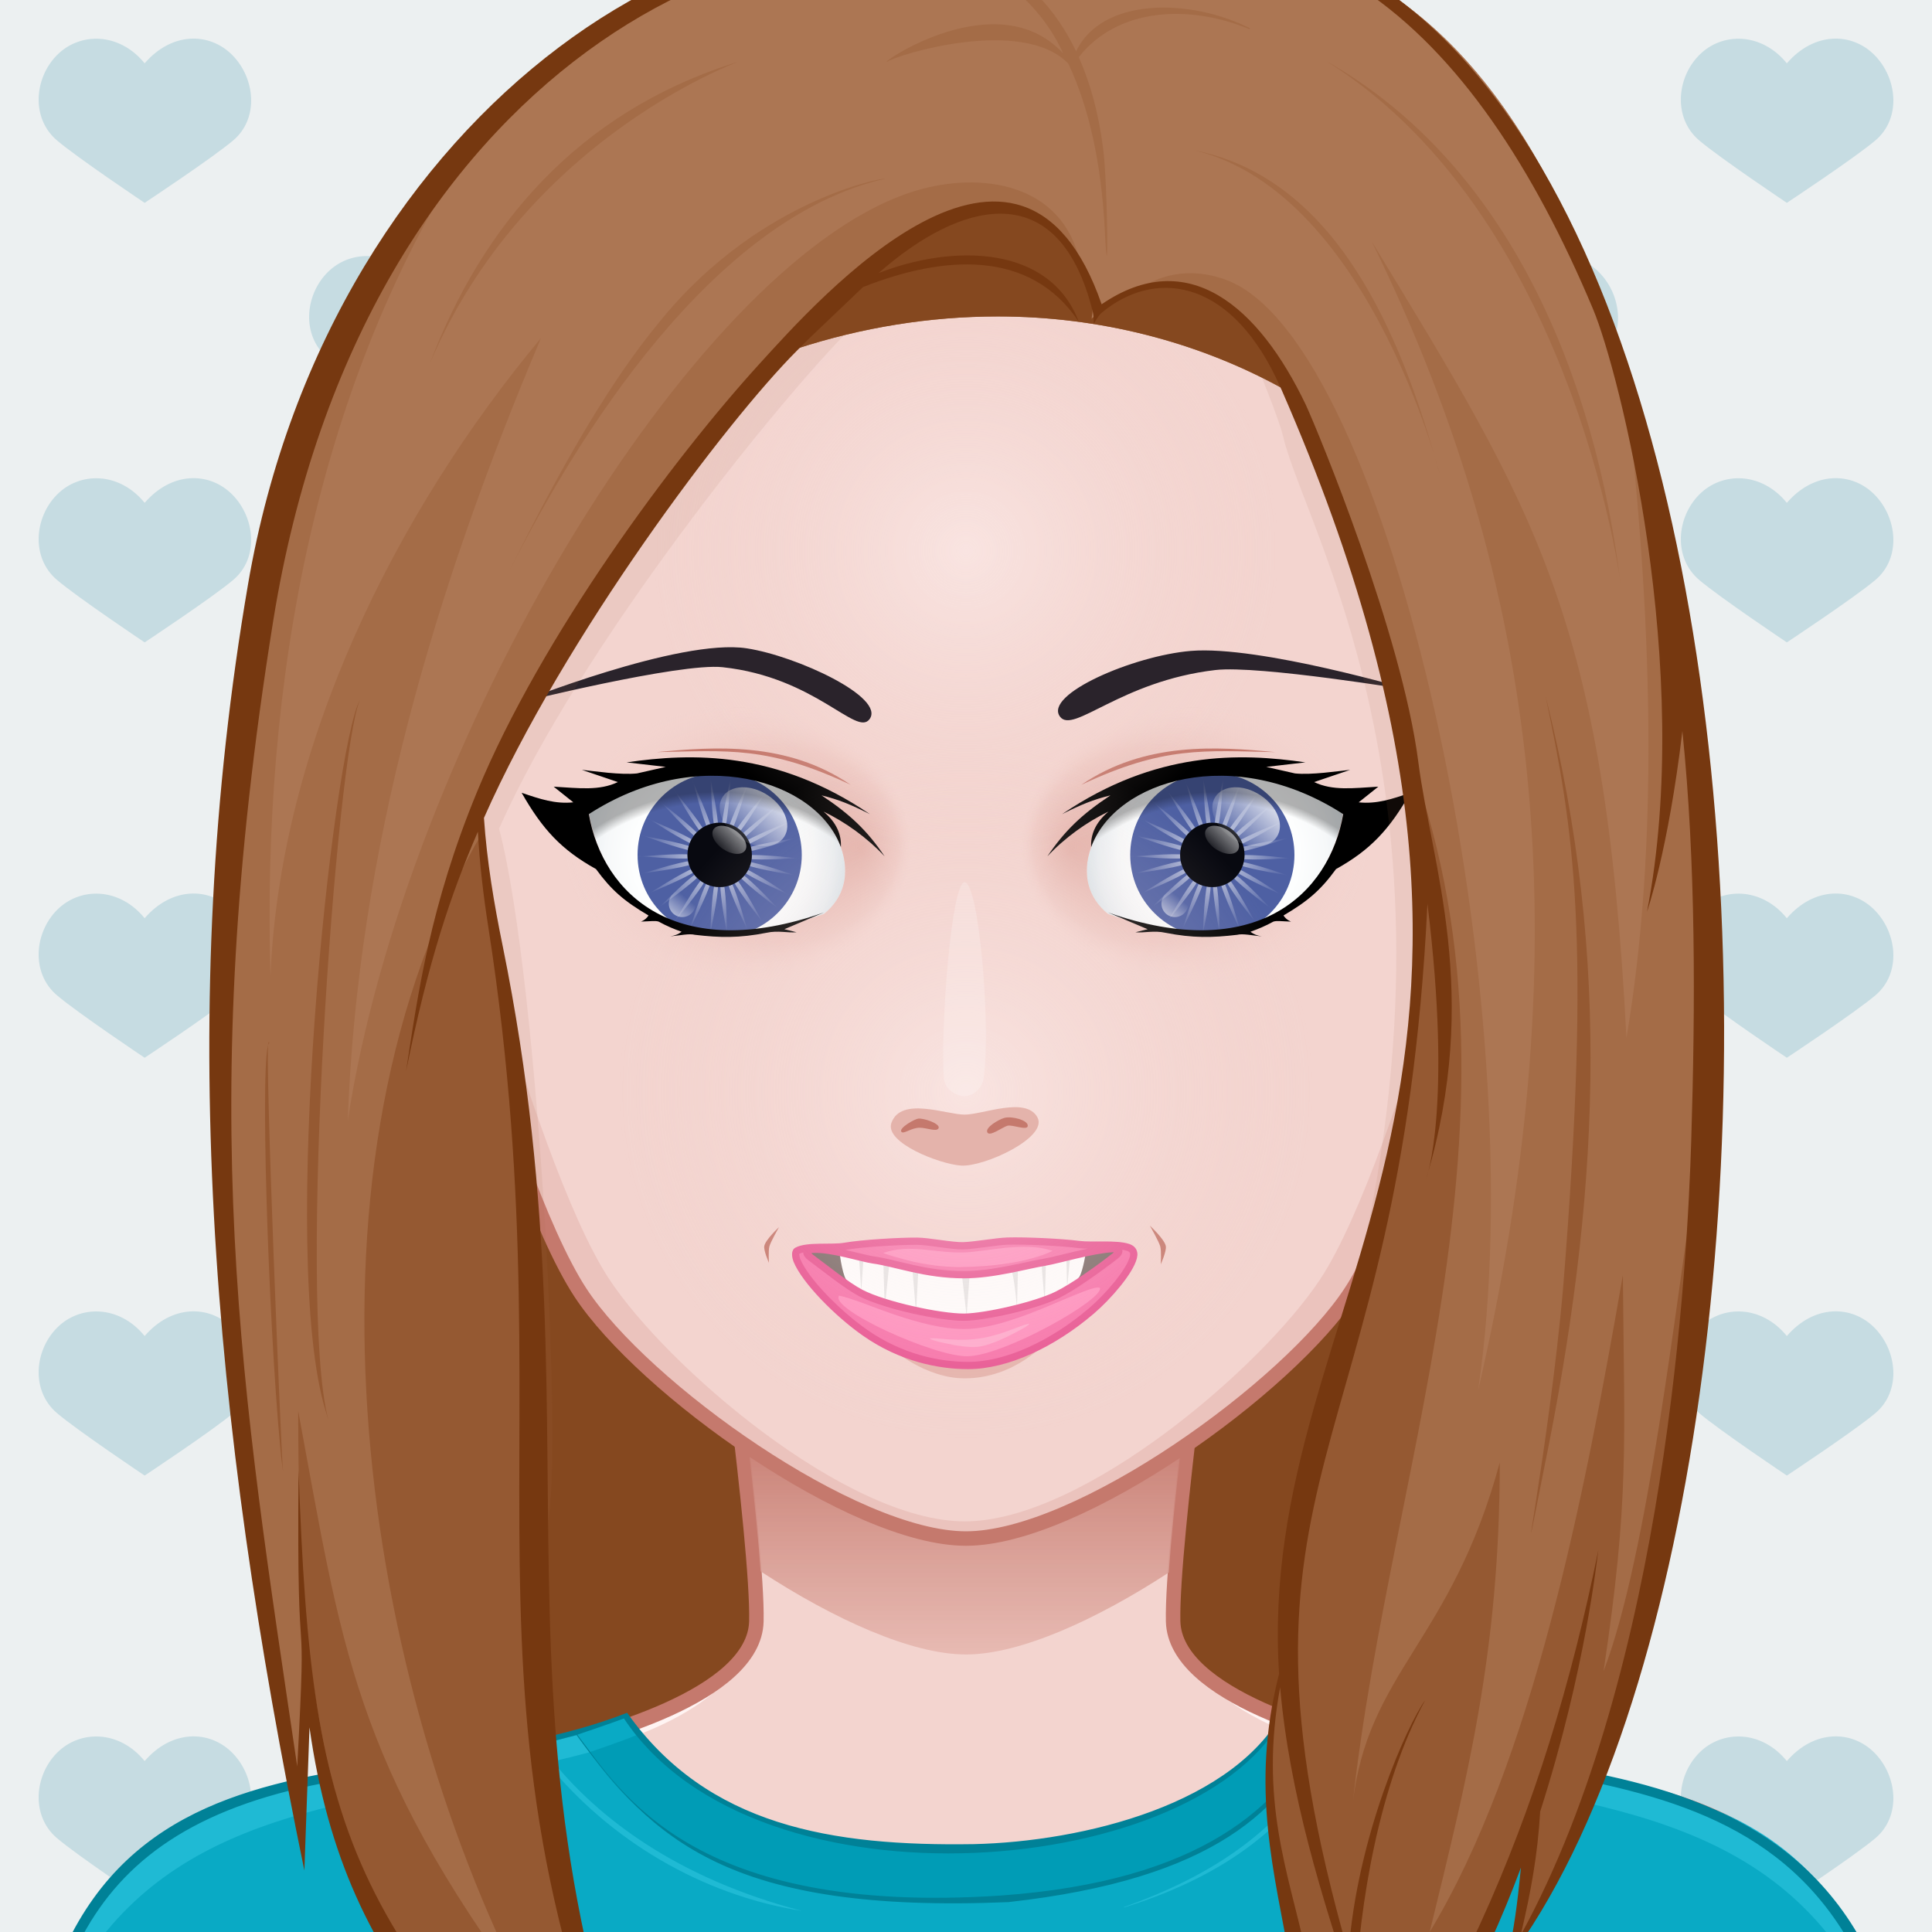 <svg xmlns="http://www.w3.org/2000/svg" version="1.1" width="400px" height="400px" xlink="http://www.w3.org/1999/xlink" viewBox="0 0 200 200" style="overflow:hidden!important;"><defs id="SvgjsDefs1007"><linearGradient id="SvgjsLinearGradient3238" x1="100" y1="141" x2="100" y2="138" gradientUnits="userSpaceOnUse" class="svga-on-canvas-mouth-gradient-single-0"><stop id="SvgjsStop3239" stop-opacity="1" stop-color="#ebc3bd" offset="0.1" ></stop><stop id="SvgjsStop3240" stop-opacity="1" stop-color="#e4b3ab" offset="1" ></stop></linearGradient><linearGradient id="SvgjsLinearGradient3280" x1="99.98" y1="171.27" x2="99.98" y2="136.351" gradientUnits="userSpaceOnUse" class="svga-on-canvas-chinshadow-gradient-single-0"><stop id="SvgjsStop3281" stop-opacity="0.8" stop-color="#e4b3ab" offset="0" ></stop><stop id="SvgjsStop3282" stop-opacity="1" stop-color="#c5796d" offset="0.7" ></stop></linearGradient><radialGradient id="SvgjsRadialGradient3284" cx="100" cy="113" r="40" gradientUnits="userSpaceOnUse" class="svga-on-canvas-facehighlight-gradient-single-0"><stop id="SvgjsStop3285" stop-opacity="0.5" stop-color="#fff4f3" offset="0" ></stop><stop id="SvgjsStop3286" stop-opacity="0" stop-color="#f3d4cf" offset="0.9" ></stop></radialGradient><radialGradient id="SvgjsRadialGradient3288" cx="100" cy="57" r="36" gradientUnits="userSpaceOnUse" class="svga-on-canvas-facehighlight-gradient-single-1"><stop id="SvgjsStop3289" stop-opacity="0.5" stop-color="#fff4f3" offset="0" ></stop><stop id="SvgjsStop3290" stop-opacity="0" stop-color="#f3d4cf" offset="0.9" ></stop></radialGradient><radialGradient id="SvgjsRadialGradient3333" cx="-558.588" cy="-490.918" r="84.646" gradientTransform="matrix(0.096 -0.025 0.025 0.096 140.548 120.358)" gradientUnits="userSpaceOnUse" class="svga-on-canvas-eyesiris-gradient-left-1"><stop id="SvgjsStop3334" stop-opacity="0.8" stop-color="#ffffff" offset="0" ></stop><stop id="SvgjsStop3335" stop-opacity="0" stop-color="#ffffff" offset="1" ></stop></radialGradient><radialGradient id="SvgjsRadialGradient3337" cx="-565.337" cy="-492.691" r="84.644" gradientTransform="matrix(0.099 8.856325e-004 -0.001 0.099 130.377 136.353)" gradientUnits="userSpaceOnUse" class="svga-on-canvas-eyesiris-gradient-left-2"><stop id="SvgjsStop3338" stop-opacity="0.8" stop-color="#ffffff" offset="0" ></stop><stop id="SvgjsStop3339" stop-opacity="0" stop-color="#ffffff" offset="1" ></stop></radialGradient><linearGradient id="SvgjsLinearGradient3343" x1="122.283" y1="93.047" x2="123.61" y2="91.466" gradientTransform="matrix(1 0 0 1 -52 0)" gradientUnits="userSpaceOnUse" class="svga-on-canvas-eyesiris-gradient-left-5"><stop id="SvgjsStop3344" stop-opacity="1" stop-color="#ffffff" offset="0" ></stop><stop id="SvgjsStop3345" stop-opacity="0" stop-color="#ffffff" offset="1" ></stop></linearGradient><linearGradient id="SvgjsLinearGradient3347" x1="127" y1="85" x2="125" y2="87" gradientTransform="matrix(1 0 0 1 -50 0)" gradientUnits="userSpaceOnUse" class="svga-on-canvas-eyesiris-gradient-left-6"><stop id="SvgjsStop3348" stop-opacity="1" stop-color="#ffffff" offset="0" ></stop><stop id="SvgjsStop3349" stop-opacity="0" stop-color="#ffffff" offset="1" ></stop></linearGradient><linearGradient id="SvgjsLinearGradient3351" x1="130" y1="81" x2="126" y2="85" gradientTransform="matrix(1 0 0 1 -50 0)" gradientUnits="userSpaceOnUse" class="svga-on-canvas-eyesiris-gradient-left-7"><stop id="SvgjsStop3352" stop-opacity="1" stop-color="#ffffff" offset="0" ></stop><stop id="SvgjsStop3353" stop-opacity="0" stop-color="#ffffff" offset="1" ></stop></linearGradient><radialGradient id="SvgjsRadialGradient3356" cx="-578.76" cy="-490.73" r="84.646" gradientTransform="matrix(0.096 -0.025 0.025 0.096 192.479 119.84)" gradientUnits="userSpaceOnUse" class="svga-on-canvas-eyesiris-gradient-right-1"><stop id="SvgjsStop3357" stop-opacity="0.8" stop-color="#ffffff" offset="0" ></stop><stop id="SvgjsStop3358" stop-opacity="0" stop-color="#ffffff" offset="1" ></stop></radialGradient><radialGradient id="SvgjsRadialGradient3360" cx="-584.778" cy="-487.329" r="84.644" gradientTransform="matrix(0.099 8.856325e-004 -0.001 0.099 182.31 135.839)" gradientUnits="userSpaceOnUse" class="svga-on-canvas-eyesiris-gradient-right-2"><stop id="SvgjsStop3361" stop-opacity="0.8" stop-color="#ffffff" offset="0" ></stop><stop id="SvgjsStop3362" stop-opacity="0" stop-color="#ffffff" offset="1" ></stop></radialGradient><linearGradient id="SvgjsLinearGradient3366" x1="120.284" y1="93.047" x2="121.611" y2="91.467" gradientUnits="userSpaceOnUse" class="svga-on-canvas-eyesiris-gradient-right-5"><stop id="SvgjsStop3367" stop-opacity="1" stop-color="#ffffff" offset="0" ></stop><stop id="SvgjsStop3368" stop-opacity="0" stop-color="#ffffff" offset="1" ></stop></linearGradient><linearGradient id="SvgjsLinearGradient3370" x1="127" y1="85" x2="125" y2="87" gradientUnits="userSpaceOnUse" class="svga-on-canvas-eyesiris-gradient-right-6"><stop id="SvgjsStop3371" stop-opacity="1" stop-color="#ffffff" offset="0" ></stop><stop id="SvgjsStop3372" stop-opacity="0" stop-color="#ffffff" offset="1" ></stop></linearGradient><linearGradient id="SvgjsLinearGradient3374" x1="130" y1="81" x2="126" y2="85" gradientUnits="userSpaceOnUse" class="svga-on-canvas-eyesiris-gradient-right-7"><stop id="SvgjsStop3375" stop-opacity="1" stop-color="#ffffff" offset="0" ></stop><stop id="SvgjsStop3376" stop-opacity="0" stop-color="#ffffff" offset="1" ></stop></linearGradient><radialGradient id="SvgjsRadialGradient3500" cx="126.672" cy="88.669" r="14.058" gradientTransform="matrix(-1.036 0 0 1.036 204.661 -3.272)" gradientUnits="userSpaceOnUse" class="svga-on-canvas-eyesback-gradient-left-0"><stop id="SvgjsStop3501" stop-opacity="1" stop-color="#ffffff" offset="0" ></stop><stop id="SvgjsStop3502" stop-opacity="1" stop-color="#fdfefe" offset="0.544" ></stop><stop id="SvgjsStop3503" stop-opacity="1" stop-color="#f6f8f9" offset="0.74" ></stop><stop id="SvgjsStop3504" stop-opacity="1" stop-color="#eaeff2" offset="0.879" ></stop><stop id="SvgjsStop3505" stop-opacity="1" stop-color="#d9e3e8" offset="0.992" ></stop><stop id="SvgjsStop3506" stop-opacity="1" stop-color="#d8e2e7" offset="1" ></stop></radialGradient><radialGradient id="SvgjsRadialGradient3508" cx="126.672" cy="88.669" r="14.058" gradientTransform="matrix(1.036 0 0 1.036 -4.661 -3.272)" gradientUnits="userSpaceOnUse" class="svga-on-canvas-eyesback-gradient-right-0"><stop id="SvgjsStop3509" stop-opacity="1" stop-color="#ffffff" offset="0" ></stop><stop id="SvgjsStop3510" stop-opacity="1" stop-color="#fdfefe" offset="0.544" ></stop><stop id="SvgjsStop3511" stop-opacity="1" stop-color="#f6f8f9" offset="0.74" ></stop><stop id="SvgjsStop3512" stop-opacity="1" stop-color="#eaeff2" offset="0.879" ></stop><stop id="SvgjsStop3513" stop-opacity="1" stop-color="#d9e3e8" offset="0.992" ></stop><stop id="SvgjsStop3514" stop-opacity="1" stop-color="#d8e2e7" offset="1" ></stop></radialGradient><radialGradient id="SvgjsRadialGradient3516" cx="126.672" cy="88.669" r="14.058" gradientTransform="matrix(-1.036 0 0 1.036 204.661 -3.272)" gradientUnits="userSpaceOnUse" class="svga-on-canvas-eyesfront-gradient-left-0"><stop id="SvgjsStop3517" stop-opacity="1" stop-color="#ffffff" offset="0" ></stop><stop id="SvgjsStop3518" stop-opacity="1" stop-color="#fdfefe" offset="0.544" ></stop><stop id="SvgjsStop3519" stop-opacity="1" stop-color="#f6f8f9" offset="0.74" ></stop><stop id="SvgjsStop3520" stop-opacity="1" stop-color="#eaeff2" offset="0.879" ></stop><stop id="SvgjsStop3521" stop-opacity="1" stop-color="#d9e3e8" offset="0.992" ></stop><stop id="SvgjsStop3522" stop-opacity="1" stop-color="#d8e2e7" offset="1" ></stop></radialGradient><radialGradient id="SvgjsRadialGradient3526" cx="123.623" cy="87.41" fx="136.422" fy="87.446" r="18.203" gradientTransform="matrix(1 0.021 0.017 -0.8 -48.674 154.751)" gradientUnits="userSpaceOnUse" class="svga-on-canvas-eyesfront-gradient-left-3"><stop id="SvgjsStop3527" stop-opacity="1" stop-color="#e4b3ab" offset="0" ></stop><stop id="SvgjsStop3528" stop-opacity="0.3" stop-color="#e4b3ab" offset="0.7" ></stop><stop id="SvgjsStop3529" stop-opacity="0" stop-color="#f3d4cf" offset="1" ></stop></radialGradient><radialGradient id="SvgjsRadialGradient3531" cx="72.134" cy="102.21" r="22.89" gradientTransform="matrix(0.988 -0.051 0.052 0.983 -2.517 7.726)" gradientUnits="userSpaceOnUse" class="svga-on-canvas-eyesfront-gradient-left-4"><stop id="SvgjsStop3532" stop-opacity="0" stop-color="#000000" offset="0.95" ></stop><stop id="SvgjsStop3533" stop-opacity="0.3" stop-color="#000000" offset="1" ></stop></radialGradient><radialGradient id="SvgjsRadialGradient3537" cx="126.672" cy="88.669" r="14.058" gradientTransform="matrix(1.036 0 0 1.036 -4.661 -3.272)" gradientUnits="userSpaceOnUse" class="svga-on-canvas-eyesfront-gradient-right-0"><stop id="SvgjsStop3538" stop-opacity="1" stop-color="#ffffff" offset="0" ></stop><stop id="SvgjsStop3539" stop-opacity="1" stop-color="#fdfefe" offset="0.544" ></stop><stop id="SvgjsStop3540" stop-opacity="1" stop-color="#f6f8f9" offset="0.74" ></stop><stop id="SvgjsStop3541" stop-opacity="1" stop-color="#eaeff2" offset="0.879" ></stop><stop id="SvgjsStop3542" stop-opacity="1" stop-color="#d9e3e8" offset="0.992" ></stop><stop id="SvgjsStop3543" stop-opacity="1" stop-color="#d8e2e7" offset="1" ></stop></radialGradient><radialGradient id="SvgjsRadialGradient3547" cx="123.623" cy="87.41" fx="136.422" fy="87.446" r="18.203" gradientTransform="matrix(-1 0.021 -0.017 -0.8 248.674 154.751)" gradientUnits="userSpaceOnUse" class="svga-on-canvas-eyesfront-gradient-right-3"><stop id="SvgjsStop3548" stop-opacity="1" stop-color="#e4b3ab" offset="0" ></stop><stop id="SvgjsStop3549" stop-opacity="0.3" stop-color="#e4b3ab" offset="0.7" ></stop><stop id="SvgjsStop3550" stop-opacity="0" stop-color="#f3d4cf" offset="1" ></stop></radialGradient><radialGradient id="SvgjsRadialGradient3552" cx="72.134" cy="102.21" r="22.89" gradientTransform="matrix(-0.988 -0.051 -0.052 0.983 202.517 7.726)" gradientUnits="userSpaceOnUse" class="svga-on-canvas-eyesfront-gradient-right-4"><stop id="SvgjsStop3553" stop-opacity="0" stop-color="#000000" offset="0.95" ></stop><stop id="SvgjsStop3554" stop-opacity="0.3" stop-color="#000000" offset="1" ></stop></radialGradient></defs><g id="svga-group-wrapper"><g id="svga-group-backs-single"><path id="SvgjsPath3270" d="M225 225H-25V-25h250V225z" fill="#ecf0f1" stroke-width="none" opacity="1"></path><path id="SvgjsPath3271" d="M24.147 14.53c-2.146 1.82-9.173 6.469-9.173 6.469S8.02 16.344 5.893 14.53c-2.69-2.292-2.351-6.441 0-8.82 2.35-2.384 6.435-2.403 9.081 0.844 2.825-3.278 6.734-3.228 9.083-0.844C26.41 8.089 26.842 12.246 24.147 14.53zM80.057 5.71c-2.349-2.384-6.258-2.434-9.083 0.844 -2.646-3.248-6.731-3.228-9.081-0.844 -2.351 2.379-2.69 6.528 0 8.82 2.127 1.813 9.081 6.469 9.081 6.469s7.027-4.648 9.173-6.469C82.842 12.246 82.41 8.089 80.057 5.71zM137.057 5.71c-2.349-2.384-6.258-2.434-9.083 0.844 -2.646-3.248-6.731-3.228-9.081-0.844 -2.351 2.379-2.69 6.528 0 8.82 2.128 1.813 9.081 6.469 9.081 6.469s7.027-4.648 9.174-6.469C139.843 12.246 139.409 8.089 137.057 5.71zM194.057 5.71c-2.349-2.384-6.258-2.434-9.083 0.844 -2.646-3.248-6.731-3.228-9.081-0.844 -2.351 2.379-2.69 6.528 0 8.82 2.128 1.813 9.081 6.469 9.081 6.469s7.027-4.648 9.174-6.469C196.843 12.246 196.409 8.089 194.057 5.71zM52.057 28.21c-2.349-2.384-6.258-2.434-9.083 0.844 -2.646-3.248-6.731-3.228-9.081-0.844 -2.351 2.379-2.69 6.528 0 8.82 2.127 1.813 9.081 6.469 9.081 6.469s7.027-4.648 9.173-6.469C54.842 34.746 54.41 30.589 52.057 28.21zM108.559 28.21c-2.349-2.384-6.258-2.434-9.085 0.844 -2.646-3.248-6.731-3.228-9.081-0.844 -2.351 2.379-2.69 6.528 0 8.82 2.127 1.813 9.081 6.469 9.081 6.469s7.03-4.648 9.175-6.469C111.344 34.746 110.912 30.589 108.559 28.21zM165.555 28.21c-2.349-2.384-6.258-2.434-9.083 0.844 -2.646-3.248-6.731-3.228-9.081-0.844 -2.351 2.379-2.69 6.528 0 8.82 2.128 1.813 9.081 6.469 9.081 6.469s7.027-4.648 9.174-6.469C168.341 34.746 167.907 30.589 165.555 28.21zM24.147 60.03c-2.146 1.82-9.173 6.469-9.173 6.469S8.02 61.844 5.893 60.03c-2.69-2.292-2.351-6.441 0-8.82 2.35-2.384 6.435-2.403 9.081 0.844 2.825-3.278 6.734-3.228 9.083-0.844C26.41 53.589 26.842 57.746 24.147 60.03zM80.057 51.21c-2.349-2.384-6.258-2.434-9.083 0.844 -2.646-3.248-6.731-3.228-9.081-0.844 -2.351 2.379-2.69 6.528 0 8.82 2.127 1.813 9.081 6.469 9.081 6.469s7.027-4.648 9.173-6.469C82.842 57.746 82.41 53.589 80.057 51.21zM137.057 51.21c-2.349-2.384-6.258-2.434-9.083 0.844 -2.646-3.248-6.731-3.228-9.081-0.844 -2.351 2.379-2.69 6.528 0 8.82 2.128 1.813 9.081 6.469 9.081 6.469s7.027-4.648 9.174-6.469C139.843 57.746 139.409 53.589 137.057 51.21zM194.057 51.21c-2.349-2.384-6.258-2.434-9.083 0.844 -2.646-3.248-6.731-3.228-9.081-0.844 -2.351 2.379-2.69 6.528 0 8.82 2.128 1.813 9.081 6.469 9.081 6.469s7.027-4.648 9.174-6.469C196.843 57.746 196.409 53.589 194.057 51.21zM52.057 72.21c-2.349-2.384-6.258-2.434-9.083 0.844 -2.646-3.248-6.731-3.228-9.081-0.844 -2.351 2.379-2.69 6.528 0 8.82 2.127 1.813 9.081 6.469 9.081 6.469s7.027-4.648 9.173-6.469C54.842 78.746 54.41 74.589 52.057 72.21zM108.559 72.21c-2.349-2.384-6.258-2.434-9.085 0.844 -2.646-3.248-6.731-3.228-9.081-0.844 -2.351 2.379-2.69 6.528 0 8.82 2.127 1.813 9.081 6.469 9.081 6.469s7.03-4.648 9.175-6.469C111.344 78.746 110.912 74.589 108.559 72.21zM165.555 72.21c-2.349-2.384-6.258-2.434-9.083 0.844 -2.646-3.248-6.731-3.228-9.081-0.844 -2.351 2.379-2.69 6.528 0 8.82 2.128 1.813 9.081 6.469 9.081 6.469s7.027-4.648 9.174-6.469C168.341 78.746 167.907 74.589 165.555 72.21zM24.147 103.03c-2.146 1.82-9.173 6.469-9.173 6.469s-6.954-4.655-9.081-6.469c-2.69-2.292-2.351-6.441 0-8.82 2.35-2.384 6.435-2.403 9.081 0.844 2.825-3.278 6.734-3.228 9.083-0.844C26.41 96.589 26.842 100.746 24.147 103.03zM80.057 94.21c-2.349-2.384-6.258-2.434-9.083 0.844 -2.646-3.248-6.731-3.228-9.081-0.844 -2.351 2.379-2.69 6.528 0 8.82 2.127 1.813 9.081 6.469 9.081 6.469s7.027-4.648 9.173-6.469C82.842 100.746 82.41 96.589 80.057 94.21zM137.057 94.21c-2.349-2.384-6.258-2.434-9.083 0.844 -2.646-3.248-6.731-3.228-9.081-0.844 -2.351 2.379-2.69 6.528 0 8.82 2.128 1.813 9.081 6.469 9.081 6.469s7.027-4.648 9.174-6.469C139.843 100.746 139.409 96.589 137.057 94.21zM194.057 94.21c-2.349-2.384-6.258-2.434-9.083 0.844 -2.646-3.248-6.731-3.228-9.081-0.844 -2.351 2.379-2.69 6.528 0 8.82 2.128 1.813 9.081 6.469 9.081 6.469s7.027-4.648 9.174-6.469C196.843 100.746 196.409 96.589 194.057 94.21zM52.057 114.961c-2.349-2.384-6.258-2.434-9.083 0.844 -2.646-3.247-6.731-3.228-9.081-0.844 -2.351 2.379-2.69 6.528 0 8.819 2.127 1.813 9.081 6.469 9.081 6.469s7.027-4.648 9.173-6.469C54.842 121.496 54.41 117.34 52.057 114.961zM108.559 114.961c-2.349-2.384-6.258-2.434-9.085 0.844 -2.646-3.247-6.731-3.228-9.081-0.844 -2.351 2.379-2.69 6.528 0 8.819 2.127 1.813 9.081 6.469 9.081 6.469s7.03-4.648 9.175-6.469C111.344 121.496 110.912 117.34 108.559 114.961zM165.555 114.961c-2.349-2.384-6.258-2.434-9.083 0.844 -2.646-3.247-6.731-3.228-9.081-0.844 -2.351 2.379-2.69 6.528 0 8.819 2.128 1.813 9.081 6.469 9.081 6.469s7.027-4.648 9.174-6.469C168.341 121.496 167.907 117.34 165.555 114.961zM24.147 146.28c-2.146 1.82-9.173 6.469-9.173 6.469s-6.954-4.655-9.081-6.469c-2.69-2.291-2.351-6.44 0-8.819 2.35-2.384 6.435-2.403 9.081 0.844 2.825-3.277 6.734-3.228 9.083-0.844C26.41 139.84 26.842 143.996 24.147 146.28zM80.057 137.461c-2.349-2.384-6.258-2.434-9.083 0.844 -2.646-3.247-6.731-3.228-9.081-0.844 -2.351 2.379-2.69 6.528 0 8.819 2.127 1.813 9.081 6.469 9.081 6.469s7.027-4.648 9.173-6.469C82.842 143.996 82.41 139.84 80.057 137.461zM137.057 137.461c-2.349-2.384-6.258-2.434-9.083 0.844 -2.646-3.247-6.731-3.228-9.081-0.844 -2.351 2.379-2.69 6.528 0 8.819 2.128 1.813 9.081 6.469 9.081 6.469s7.027-4.648 9.174-6.469C139.843 143.996 139.409 139.84 137.057 137.461zM194.057 137.461c-2.349-2.384-6.258-2.434-9.083 0.844 -2.646-3.247-6.731-3.228-9.081-0.844 -2.351 2.379-2.69 6.528 0 8.819 2.128 1.813 9.081 6.469 9.081 6.469s7.027-4.648 9.174-6.469C196.843 143.996 196.409 139.84 194.057 137.461zM52.057 160.461c-2.349-2.384-6.258-2.434-9.083 0.844 -2.646-3.247-6.731-3.228-9.081-0.844 -2.351 2.379-2.69 6.528 0 8.819 2.127 1.813 9.081 6.469 9.081 6.469s7.027-4.648 9.173-6.469C54.842 166.996 54.41 162.84 52.057 160.461zM108.559 160.461c-2.349-2.384-6.258-2.434-9.085 0.844 -2.646-3.247-6.731-3.228-9.081-0.844 -2.351 2.379-2.69 6.528 0 8.819 2.127 1.813 9.081 6.469 9.081 6.469s7.03-4.648 9.175-6.469C111.344 166.996 110.912 162.84 108.559 160.461zM165.555 160.461c-2.349-2.384-6.258-2.434-9.083 0.844 -2.646-3.247-6.731-3.228-9.081-0.844 -2.351 2.379-2.69 6.528 0 8.819 2.128 1.813 9.081 6.469 9.081 6.469s7.027-4.648 9.174-6.469C168.341 166.996 167.907 162.84 165.555 160.461zM24.147 190.28c-2.146 1.82-9.173 6.469-9.173 6.469s-6.954-4.655-9.081-6.469c-2.69-2.291-2.351-6.44 0-8.819 2.35-2.384 6.435-2.403 9.081 0.844 2.825-3.277 6.734-3.228 9.083-0.844C26.41 183.84 26.842 187.996 24.147 190.28zM80.057 181.461c-2.349-2.384-6.258-2.434-9.083 0.844 -2.646-3.247-6.731-3.228-9.081-0.844 -2.351 2.379-2.69 6.528 0 8.819 2.127 1.813 9.081 6.469 9.081 6.469s7.027-4.648 9.173-6.469C82.842 187.996 82.41 183.84 80.057 181.461zM137.057 181.461c-2.349-2.384-6.258-2.434-9.083 0.844 -2.646-3.247-6.731-3.228-9.081-0.844 -2.351 2.379-2.69 6.528 0 8.819 2.128 1.813 9.081 6.469 9.081 6.469s7.027-4.648 9.174-6.469C139.843 187.996 139.409 183.84 137.057 181.461zM194.057 181.461c-2.349-2.384-6.258-2.434-9.083 0.844 -2.646-3.247-6.731-3.228-9.081-0.844 -2.351 2.379-2.69 6.528 0 8.819 2.128 1.813 9.081 6.469 9.081 6.469s7.027-4.648 9.174-6.469C196.843 187.996 196.409 183.84 194.057 181.461z" fill="#c6dce2" stroke-width="none" opacity="1"></path></g><g id="svga-group-humanwrap-move" transform="matrix(1,0,0,1,0,0)"><g id="svga-group-humanwrap" transform="matrix(1,0,0,1,0,0)"><g id="svga-group-hair-back-move" transform="matrix(1,0,0,1,0,0)"><g id="svga-group-hair-back" transform="matrix(1,0,0,1,0,0)"><path id="SvgjsPath3300" d="M160.527 108.896c-0.826 32.13-5.272 102.953-58.469 102.589 -80.381-0.551-60.969-69.5-61.767-102.589 -1.15-47.67 26.917-86.339 60.118-86.339C133.611 22.558 161.753 61.229 160.527 108.896z" fill="#85481f" stroke-width="none" opacity="1"></path></g></g><g id="svga-group-humanbody-single"><path id="SvgjsPath3291" d="M190.858 199.866c-6.008-10.158-13.474-11.973-19.628-13.936 -6.323-2.016-19.346-3.178-26.449-4.6 -6.86-1.373-23.153-5.789-23.339-13.488 -0.192-8.066 4.291-40.09 4.291-40.09H74.005c0 0 4.487 32.023 4.294 40.09 -0.184 7.699-16.48 12.115-23.341 13.488 -7.104 1.422-20.125 2.584-26.448 4.6 -6.156 1.963-13.624 3.777-19.632 13.936 -3.644 6.16-6.008 16.133-6.008 27.133h194C196.869 215.999 194.509 206.026 190.858 199.866z" fill="#f3d4cf" stroke-width="none" opacity="1"></path><path id="SvgjsPath3292" d="M121.442 167.843c2.495 10.929 18.165 13.698 26.293 15.325 21.909 4.379 33.772 5.134 42.297 19.539 2.903 4.916 5.459 15.864 5.962 24.153 1.835 0.291 0.531-17.432-5.136-26.994 -9.742-16.472-29.089-15.135-46.077-18.535C137.921 179.958 121.628 175.542 121.442 167.843L121.442 167.843zM78.558 167.843c-0.186 7.699-16.479 12.115-23.339 13.488 -16.988 3.4-36.335 2.063-46.077 18.535 -5.667 9.563-6.971 27.285-5.136 26.994 0.503-8.289 3.059-19.237 5.962-24.153 8.524-14.405 20.388-15.16 42.297-19.539C60.393 181.541 76.063 178.771 78.558 167.843L78.558 167.843z" fill="#fff4f3" stroke-width="none" opacity="1"></path><path id="SvgjsPath3293" d="M51.206 189.513c0 0 28.641 0.299 33.473 1.885 2.314 0.758 8.372 5.633 8.372 5.633s-6.556-3.17-8.658-3.758C79.51 191.909 51.206 189.513 51.206 189.513zM99.795 199.999c2.053-0.041 7.887-3.799 7.887-3.799s-5.574 2.059-7.342 2.16c-1.491 0.086-6.366-1.238-6.366-1.238S98.112 200.032 99.795 199.999zM117.008 192.757c6.75-1.818 29.786-3.23 29.786-3.23s-23.791-0.516-30.51 1.725c-2.252 0.752-7.562 5.16-7.562 5.16S114.786 193.354 117.008 192.757z" fill="#e4b3ab" stroke-width="none" opacity="1"></path><path id="SvgjsPath3294" d="M190.858 199.866c-9.741-16.471-29.122-15.142-46.077-18.535 -6.86-1.373-23.153-5.789-23.339-13.488 -0.192-8.066 4.291-40.09 4.291-40.09H74.005c0 0 4.487 32.023 4.294 40.09 -0.184 7.699-16.48 12.115-23.341 13.488 -7.104 1.422-20.125 2.584-26.448 4.6 -6.156 1.963-13.624 3.777-19.632 13.936 -3.644 6.16-6.008 16.133-6.008 27.133h194C196.869 215.999 194.509 206.026 190.858 199.866z" fill="none" stroke="#c5796d" stroke-width="1.5" opacity="1"></path></g><g id="svga-group-chinshadow-single"><path id="SvgjsPath3279" d="M100.021 171.27c5.607-0.009 13.53-3.627 20.967-8.478 0.485-6.84 1.756-17.341 2.758-25.098 -13.972-1.825-33.828-1.785-47.741 0.101 0.995 7.702 2.249 18.065 2.739 24.877C86.278 167.593 94.344 171.279 100.021 171.27z" fill="url(#SvgjsLinearGradient3280)" opacity="1"></path></g><g id="svga-group-clothes-single"><path id="SvgjsPath3296" d="M110.139 228.889c-17.864 0-38.7-0.069-63.699-0.213l-22.105-0.12c-13.348-0.072-16.001-0.087-17.631-0.087l-4.573 0.006c0.032-40.523 20.015-43.334 41.17-46.313 7.271-1.023 14.789-2.082 21.584-4.733 8.525 11.975 21.924 13.591 33.912 13.591 0.667 0 1.341-0.006 2.016-0.017 12.668-0.285 27.552-4.774 32.317-14.161 0.614 0.234 1.186 0.504 1.738 0.766 0.621 0.293 1.263 0.597 1.974 0.854 4.65 1.684 10.432 2.48 16.552 3.324 20.011 2.76 44.916 6.193 44.578 45.069 0.003 0.154 0.004 1.097-0.012 1.392 -11.682 0-19.607 0.113-28.782 0.244 -12.445 0.178-27.935 0.398-59.027 0.398C110.145 228.889 110.142 228.889 110.139 228.889z" fill="#09aac5" stroke-width="none" opacity="1"></path><path id="SvgjsPath3297" d="M197.869 226.999c-2.027-5.485-0.96-15.439-6.837-24.292 -11.653-17.556-33.322-15.948-53.227-21.639 -4.204 8.565-12.24 13.539-21.429 16.39l-0.016-0.047c9.016-3.198 16.683-8.066 21.003-16.475 -0.501-0.146-1.001-0.292-1.499-0.448l0.956-1.836c24.187 7.439 43.709 2.062 55.037 21.214C195.509 206.026 197.869 215.999 197.869 226.999zM57.233 182.344c1.267-0.294 2.53-0.607 3.788-0.948l-1.332-1.765c-23.343 6.027-40.887 2.21-51.548 20.235 -3.65 6.16-6.011 16.133-6.011 27.133 2.027-5.485 0.96-15.439 6.837-24.292 10.571-15.926 29.385-16.085 47.646-20.225 6.519 8.028 16.042 13.7 26.402 15.333C70.02 194.425 61.938 188.143 57.233 182.344z" fill="#1fbad4" stroke-width="none" opacity="1"></path><path id="SvgjsPath3298" d="M132.08 178.811c-4.996 7.702-18.542 12.955-33.907 12.955 -15.182 0-27.706-5.206-33.5-13.926l-0.044-0.065 1.235 1.856c-1.369 0.581-4.817 1.748-4.817 1.748l-1.446-1.86 0.089 0.117c0.271 0.354 0.553 0.736 0.851 1.14 4.359 5.904 11.656 15.785 36.296 15.785 2.162 0 4.443-0.079 6.78-0.235 16.303-1.168 26.873-6.359 32.244-15.839C135.806 180.464 133.352 179.456 132.08 178.811z" fill="#009cb6" stroke-width="none" opacity="1"></path><path id="SvgjsPath3299" d="M133.079 176.717c-5.041 10.081-21.03 13.934-32.27 14.187 -14.635 0.228-27.563-1.841-35.89-13.597 -26.368 10.344-62.89-3.587-62.89 51.269 9.28 0-4.304-0.062 44.41 0.2 115.375 0.663 115.16-0.43 151.61-0.43 0.027-0.131 0.023-1.356 0.021-1.49 0.44-50.604-41.021-41.186-61.195-48.488C135.504 177.871 134.422 177.218 133.079 176.717zM64.589 177.896c13.809 20.776 60.199 16.511 68.44-0.561 1.12 0.471 2.34 0.94 3.64 1.4 -3.904 8.186-12.275 16.001-33.06 17.49 -32.014 2.134-39.41-10.844-43.84-16.65C59.905 179.537 63.225 178.407 64.589 177.896zM2.169 228.405c2.5-22.877 4.756-39.219 32.69-44.068 9.593-1.77 14.509-1.939 24.83-4.731 7.873 10.792 15.739 18.518 44.7 17.3 21.37-2.377 28.569-9.619 32.461-18.1 26.52 8.347 59.285-0.172 60.88 49.38C147.265 227.529 98.51 226.216 2.169 228.405z" fill="#008197" stroke-width="none" opacity="1"></path></g><g id="svga-group-head" transform="matrix(1,0,0,1,0,0)"><g id="svga-group-ears-left-move" transform="matrix(1,0,0,1,0,0)" style="display: none;"><g id="svga-group-ears-left" transform="matrix(1,0,0,1,0,0)"><path id="SvgjsPath3309" d="M47.001 83.974c-1.376-2.313-5.638-7.997-9.98-6.603 -2.749 0.882-3.293 3.765-3.735 6.311 -0.588 3.386 0.471 10.083 1.389 12.503 0.881 2.325 3.533 6.816 5.264 8.527 2.13 2.1 4.775 8.793 5.194 9.487 0.66 1.097 1.536 2.745 4.122 2.538 2.853-0.229 4.584-1.742 5.856-1.999C58.253 114.109 50.582 89.995 47.001 83.974z" fill="#f3d4cf" stroke="#c5796d" stroke-width="1.5" opacity="1"></path><path id="SvgjsPath3310" d="M44.197 97.997c-0.132-0.548 0.007-1.47 0.142-2.362 0.124-0.812 0.24-1.579 0.169-2.121 -0.267-2.032-1.773-5.893-2.757-7.985 -1.132-2.407-2.963-5.439-5.262-6.221 -0.95-0.324-1.575 0.063-1.938 0.456 -0.266 0.289-0.325 0.627-0.238 0.667 0.086 0.04 0.285-0.24 0.572-0.504 0.235-0.216 0.579-0.402 1.051-0.363 -0.19 1.011-1.167 6.49-0.744 10.225 0.333 2.938 1.593 5.131 1.79 5.46 0.029 0.346 0.077 0.685 0.148 1.014 0.929 4.287 4.971 9.163 6.378 10.758 0.259 0.295 0.531 0.47 0.598 0.398 0.066-0.072-0.094-0.364-0.353-0.66 -1.388-1.585-5.391-6.442-6.289-10.579 -0.952-4.389 2.318-10.896 3.048-12.272 0.371 0.646 0.687 1.267 0.93 1.785 0.19 0.406 0.402 0.881 0.619 1.395 -0.429 0.718-3.434 5.958-2.338 10.153 0.406 1.546 2.235 3.54 3.447 4.086 0.667 0.301 0.919 0.75 1.209 1.271 0.336 0.604 0.718 1.288 1.828 1.784 0.225 0.102 0.429 0.142 0.61 0.142 0.313 0 0.551-0.126 0.725-0.276 0.018 0.266 0.017 0.604 0.009 0.917 -0.012 0.404 0.042 0.737 0.137 0.745 0.094 0.008 0.196-0.313 0.207-0.717 0.016-0.496 0.013-1.11-0.072-1.403 -0.248-0.865-1.008-1.841-1.813-2.875C45.221 99.896 44.403 98.844 44.197 97.997zM36.95 94.196c-2.177-6.731 0.656-12.54 1.144-13.464 0.85 0.775 1.6 1.811 2.21 2.824C39.86 84.365 37.041 89.669 36.95 94.196zM46.341 104.042c-1.004-0.447-1.339-1.051-1.666-1.633 -0.293-0.527-0.598-1.072-1.369-1.42 -0.168-0.075-0.352-0.191-0.542-0.323 -2.486-5.906 0.272-8.488 0.963-9.017 0.211 0.722 0.369 1.384 0.439 1.915 0.063 0.488-0.052 1.263-0.167 2.012 -0.142 0.929-0.286 1.89-0.137 2.512 0.226 0.926 1.069 2.009 1.884 3.057 0.723 0.929 1.466 1.888 1.721 2.67C47.359 103.972 47.017 104.345 46.341 104.042z" fill="#c5796d" stroke-width="none" opacity="1"></path></g></g><g id="svga-group-ears-right-move" transform="matrix(1,0,0,1,0,0)" style="display: none;"><g id="svga-group-ears-right" transform="matrix(1,0,0,1,0,0)"><path id="SvgjsPath3311" d="M152.736 83.974c1.377-2.313 5.639-7.997 9.98-6.603 2.75 0.882 3.293 3.765 3.736 6.311 0.588 3.386-0.471 10.083-1.389 12.503 -0.881 2.325-3.533 6.816-5.266 8.527 -2.129 2.1-4.775 8.793-5.193 9.487 -0.658 1.097-1.535 2.745-4.121 2.538 -2.854-0.229-4.584-1.742-5.857-1.999C141.484 114.109 149.156 89.995 152.736 83.974z" fill="#f3d4cf" stroke="#c5796d" stroke-width="1.5" opacity="1"></path><path id="SvgjsPath3312" d="M153.727 100.913c-0.805 1.033-1.564 2.009-1.813 2.875 -0.086 0.293-0.088 0.907-0.072 1.403 0.012 0.404 0.113 0.725 0.207 0.717s0.148-0.341 0.137-0.745c-0.008-0.313-0.008-0.651 0.01-0.917 0.174 0.15 0.412 0.276 0.725 0.276 0.182 0 0.385-0.04 0.609-0.142 1.109-0.496 1.492-1.18 1.828-1.784 0.289-0.52 0.543-0.969 1.209-1.271 1.213-0.546 3.041-2.54 3.447-4.086 1.096-4.194-1.908-9.435-2.338-10.153 0.217-0.513 0.43-0.988 0.619-1.395 0.244-0.518 0.559-1.139 0.93-1.785 0.73 1.377 4 7.883 3.049 12.272 -0.896 4.137-4.9 8.994-6.289 10.579 -0.258 0.296-0.418 0.588-0.352 0.66 0.066 0.071 0.338-0.104 0.598-0.398 1.406-1.596 5.449-6.471 6.379-10.758 0.07-0.329 0.117-0.668 0.146-1.014 0.197-0.329 1.459-2.523 1.791-5.46 0.422-3.735-0.555-9.214-0.744-10.225 0.473-0.039 0.814 0.146 1.051 0.363 0.287 0.264 0.486 0.544 0.572 0.504s0.027-0.378-0.238-0.667c-0.363-0.393-0.988-0.779-1.938-0.456 -2.299 0.782-4.131 3.814-5.262 6.221 -0.984 2.093-2.49 5.953-2.758 7.985 -0.072 0.542 0.045 1.309 0.17 2.121 0.135 0.892 0.273 1.814 0.141 2.362C155.336 98.844 154.518 99.896 153.727 100.913zM159.434 83.555c0.611-1.013 1.361-2.049 2.211-2.824 0.488 0.925 3.32 6.733 1.145 13.464C162.697 89.669 159.879 84.365 159.434 83.555zM152.27 103.816c0.254-0.782 0.998-1.741 1.721-2.67 0.816-1.048 1.658-2.131 1.885-3.057 0.148-0.622 0.004-1.583-0.137-2.512 -0.115-0.749-0.23-1.524-0.166-2.012 0.068-0.531 0.227-1.193 0.438-1.915 0.691 0.529 3.449 3.111 0.965 9.017 -0.191 0.132-0.375 0.248-0.543 0.323 -0.771 0.348-1.074 0.893-1.369 1.42 -0.326 0.582-0.662 1.186-1.666 1.633C152.721 104.345 152.379 103.972 152.27 103.816z" fill="#c5796d" stroke-width="none" opacity="1"></path></g></g><g id="svga-group-orecchini-left-move" transform="matrix(1,0,0,1,0,0)"><g id="svga-group-orecchini-left" transform="matrix(1,0,0,1,0,0)"><path id="SvgjsPath3313" d="M0 0 " fill="#e7b033" stroke="#b98100" stroke-width="1.5" opacity="1"></path></g></g><g id="svga-group-orecchini-right-move" transform="matrix(1,0,0,1,0,0)"><g id="svga-group-orecchini-right" transform="matrix(1,0,0,1,0,0)"></g></g><g id="svga-group-faceshape-wrap" transform="matrix(1,0,0,1,0,0)"><g id="svga-group-faceshape-single"><path id="SvgjsPath3272" d="M158.785 76.762l-0.005 0c-0.012 0.053-10.717 44.373-18.919 56.95 -6.452 9.895-28.166 25.54-39.84 25.558 -11.671 0.02-33.437-15.559-39.918-25.433C51.861 121.285 41.017 77 41.005 76.946h-0.001c-1.298-4.911-1.994-10.066-2.002-15.382C38.949 28.09 66.155 0.919 99.773 0.867c33.621-0.052 60.913 27.033 60.964 60.507C160.746 66.69 160.068 71.846 158.785 76.762z" fill="#f3d4cf" stroke-width="none" opacity="1"></path><path id="SvgjsPath3273" d="M125.766 6.622c19.104 10.248 32.075 30.355 32.039 53.476 -0.009 5.316-0.704 10.471-2.003 15.382h-0.001c-0.012 0.053-10.856 44.339-19.099 56.891 -5.946 9.061-24.555 25.121-36.833 25.121 -12.279 0-30.886-16.061-36.833-25.121 -8.242-12.552-19.086-56.837-19.098-56.891h-0.001c-1.298-4.911-1.994-10.066-2.002-15.382C41.898 36.977 54.87 16.87 73.972 6.622 53.277 16.324 38.963 37.28 39.001 61.564c0.008 5.316 0.704 10.471 2.002 15.382h0.001c0.012 0.053 10.856 44.339 19.098 56.891 4.416 6.728 15.922 16.095 26.5 21.382 -0.529-0.226-1.062-0.466-1.599-0.717 5.408 2.875 10.664 4.763 14.713 4.768 0.049 0 0.103-0.005 0.152-0.005s0.103 0.005 0.152 0.005c4.049-0.005 9.305-1.893 14.714-4.768 -0.538 0.253-1.071 0.491-1.601 0.718 10.577-5.287 22.085-14.655 26.501-21.383 8.242-12.552 19.087-56.837 19.098-56.891h0.002c1.298-4.911 1.994-10.066 2.002-15.382C160.775 37.28 146.462 16.324 125.766 6.622z" fill="#ebc3bd" stroke-width="none" opacity="1"></path><path id="SvgjsPath3274" d="M158.785 76.762l-0.005 0c-0.012 0.053-10.717 44.373-18.919 56.95 -6.452 9.895-28.166 25.54-39.84 25.558 -11.671 0.02-33.437-15.559-39.918-25.433C51.861 121.285 41.017 77 41.005 76.946h-0.001c-1.298-4.911-1.994-10.066-2.002-15.382C38.949 28.09 66.155 0.919 99.773 0.867c33.621-0.052 60.913 27.033 60.964 60.507C160.746 66.69 160.068 71.846 158.785 76.762z" fill="none" stroke="#c5796d" stroke-width="1.5" opacity="1"></path></g></g><g id="svga-group-mouth-single-move" transform="matrix(1,0,0,1,0,0)"><g id="svga-group-mouth-single" transform="matrix(1,0,0,1,0,0)"><path id="SvgjsPath3433" d="M99.867 142.685c-4.159 0-7.651-3.162-7.651-3.162 7.261 1.131 16.154-0.671 16.154-0.671S105.119 142.685 99.867 142.685z" fill="#e4b3ab" stroke-width="none" opacity="1"></path><path id="SvgjsPath3434" d="M99.869 138.507c-2.691 0.025-8.86-1.635-11.18-2.938 -1.374-0.769-3.749-3.433-5.4-4.788 -0.635-0.521-0.371-1.528 0.466-1.569 2.036-0.099 4.65 0.979 5.876 1.169 2.565 0.389 5.805 1.835 10.195 1.835 3.262 0 6.828-1.15 9.101-1.574 1.367-0.254 4.529-1.376 6.755-1.501 0.838-0.05 1.18 0.777 0.56 1.316 -1.739 1.526-4.526 4.328-6.028 5.112C107.783 136.837 102.294 138.485 99.869 138.507z" fill="#000000" stroke-width="none" opacity="0.5"></path><path id="SvgjsPath3435" d="M86.859 129.328c0 0 0.286 2.427 0.722 3.12 0.6 0.954 4.257 2.914 5.717 3.188 0.993 0.184 2.814 0.476 3.816 0.613 1.085 0.148 1.695 0.015 2.791-0.021 1.179-0.038 2.186 0.132 3.336-0.135 0.819-0.19 3.215-0.834 3.997-1.145 0.604-0.242 1.814-0.643 2.364-0.992 0.456-0.288 1.866-1.333 2.146-1.795 0.366-0.605 0.709-2.752 0.709-2.752L86.859 129.328z" fill="#ffffff" stroke-width="none" opacity="1"></path><path id="SvgjsPath3436" d="M92.17 129.748c0 0-0.522 5.283-0.568 5.375 -0.047 0.092-0.179-5.375-0.179-5.375H92.17zM94.364 130.335l0.464 5.601 0.298-5.601H94.364zM99.485 131.161l0.579 5.088 0.375-5.176L99.485 131.161zM103.978 130.093c0.973 0.088 1.298 5.446 1.298 5.446l0.134-5.446H103.978zM107.705 129.438c0 0 0.386 5.114 0.44 5.018 0.053-0.097 0.153-5.018 0.153-5.018H107.705zM88.876 129.436l0.283 4.181 0.283-4.181H88.876zM110.375 129.011l0.086 4.38 0.432-4.413L110.375 129.011z" fill="#000000" stroke-width="none" opacity="0.1"></path><path id="SvgjsPath3437" d="M116.764 129.126c-1.218-0.406-3.771-0.125-5.061-0.294 -1.83-0.239-5.542-0.409-7.392-0.356 -1.161 0.034-3.449 0.457-4.608 0.484 -1.191 0.027-3.562-0.461-4.751-0.471 -1.888-0.012-5.689 0.214-7.54 0.534 -1.279 0.222-3.89-0.113-4.914 0.475 -0.237 0.137-0.095 0.75 0 0.981 0.862 2.089 4.188 5.489 7.067 7.497 3.698 2.579 7.586 3.38 10.643 3.381 4.035 0.003 8.785-2.247 12.762-5.639 1.758-1.5 3.982-4.091 4.353-5.537C117.512 129.451 117.079 129.231 116.764 129.126zM99.816 136.352c-2.488 0.019-8.26-1.229-10.697-2.494 -1.461-0.759-3.7-2.577-5.226-3.708 -0.588-0.435-0.454-0.789 0.321-0.822 1.882-0.084 5.042 0.944 6.177 1.1 2.371 0.324 5.366 1.531 9.425 1.531 3.013 0 6.312-0.959 8.414-1.311 1.264-0.213 4.833-1.278 6.89-1.384 0.775-0.04 0.926 0.276 0.354 0.727 -1.61 1.271-4.326 3.216-6.055 4.066C107.224 135.139 102.057 136.328 99.816 136.352z" fill="#f771a9" stroke="#e85391" stroke-width="0.75" opacity="1"></path><path id="SvgjsPath3438" d="M86.869 134.124c2.588 0.523 8.417 3.611 13.315 3.444 5.105-0.175 12.685-4.745 13.685-4.244 0.373 1.199-9.853 6.985-13.685 7.077C96.747 140.482 85.786 135.485 86.869 134.124zM99.485 131.161c3.109-0.042 6.909-0.442 9.469-1.672 -2.918-1.013-6.938 0.115-9.251 0.168 -3 0.07-5.51-0.934-8.289 0.058C94.069 130.622 96.798 131.198 99.485 131.161z" fill="#ff8ebd" stroke-width="none" opacity="1"></path><path id="SvgjsPath3439" d="M97.732 139.024c-1.881-0.424-1.945-0.596-0.162-0.42 1.09 0.106 2.18 0.132 3.238 0.03 0.141-0.015 0.281-0.029 0.419-0.049 1.195-0.157 2.479-0.546 3.768-1.051 2.015-0.792 2.051-0.6 0.053 0.446 -1.467 0.767-2.831 1.324-3.798 1.44l-0.062 0.007C100.364 139.509 99.123 139.34 97.732 139.024z" fill="#ffa8cc" stroke-width="none" opacity="1"></path><path id="SvgjsPath3440" d="M79.599 130.722c0 0-0.561-1.256-0.482-1.724 0.11-0.657 1.521-1.958 1.521-1.958s-0.854 1.498-0.986 1.971C79.523 129.468 79.599 130.722 79.599 130.722zM120.163 130.881c0 0 0.609-1.364 0.523-1.873 -0.119-0.714-1.652-2.127-1.652-2.127s0.929 1.628 1.072 2.142C120.245 129.519 120.163 130.881 120.163 130.881z" fill="#c5796d" stroke-width="none" opacity="1"></path></g></g><g id="svga-group-eyes-left-move" transform="matrix(1,0,0,1,0,0)"><g id="svga-group-eyes-left" transform="matrix(1,0,0,1,0,0)"><g id="svga-group-eyesback-left"><path id="SvgjsPath3499" d="M60.956 84.178c11.334-7.516 23.563-3.623 26.092 3.5 0.994 2.798 0.327 5.276-1.739 6.934C70.023 100.123 62.391 92.664 60.956 84.178z" fill="url(#SvgjsRadialGradient3500)" opacity="1"></path></g><g id="svga-group-eyesiriswrapper-left" transform="matrix(1,0,0,1,-0.5,1.5)"><g id="svga-group-eyesiriscontrol-left" transform="matrix(1,0,0,1,0,0)"><g id="svga-group-eyesiris-left" transform="matrix(1,0,0,1,0,0)"><path id="SvgjsPath3331" d="M83.5 87c0 4.694-3.806 8.5-8.499 8.5 -4.694 0-8.501-3.806-8.501-8.5l0 0c0-4.694 3.807-8.5 8.501-8.5C79.694 78.499 83.5 82.305 83.5 87L83.5 87z" fill="#4e60a3" stroke-width="none" opacity="1"></path><path id="SvgjsPath3332" d="M74.048 78.595c-0.033 0.004-0.066 0.008-0.101 0.012 0.041 0.191 0.081 0.384 0.12 0.575C74.06 78.987 74.055 78.789 74.048 78.595zM74.066 79.18c0.099 2.793 0.262 5.282 0.732 6.183C75.047 84.377 74.625 81.92 74.066 79.18zM74.8 85.365c-0.061 0.236-0.153 0.397-0.294 0.452 -0.142 0.053-0.319-0.008-0.521-0.146 0.058 0.236 0.052 0.422-0.051 0.537 -0.102 0.114-0.285 0.142-0.527 0.11 0.16 0.184 0.242 0.353 0.206 0.5 -0.039 0.148-0.189 0.258-0.415 0.343 0.225 0.088 0.376 0.199 0.411 0.347 0.036 0.148-0.046 0.315-0.205 0.498 0.241-0.029 0.426 0.001 0.525 0.115 0.101 0.114 0.106 0.301 0.05 0.537 0.199-0.137 0.376-0.197 0.518-0.142 0.143 0.053 0.234 0.216 0.291 0.454 0.114-0.215 0.243-0.353 0.396-0.368 0.148-0.02 0.307 0.084 0.466 0.267 0.002-0.244 0.053-0.423 0.181-0.51 0.124-0.086 0.311-0.069 0.537 0.018 -0.11-0.216-0.148-0.398-0.078-0.534 0.071-0.135 0.245-0.207 0.487-0.235 -0.199-0.14-0.321-0.283-0.318-0.436 -0.001-0.153 0.119-0.296 0.321-0.434 -0.241-0.03-0.412-0.103-0.484-0.237 -0.07-0.135-0.031-0.319 0.081-0.535 -0.229 0.085-0.413 0.102-0.538 0.016 -0.126-0.086-0.177-0.267-0.178-0.51 -0.158 0.182-0.316 0.282-0.468 0.262C75.041 85.714 74.911 85.58 74.8 85.365zM75.66 85.471c0.679-0.758 1.446-3.13 2.224-5.813C76.674 82.174 75.662 84.453 75.66 85.471zM77.883 79.657c0.085-0.172 0.172-0.348 0.253-0.524 -0.03-0.011-0.06-0.024-0.09-0.037C77.992 79.284 77.938 79.472 77.883 79.657zM76.377 85.965c0.953-0.357 2.736-2.101 4.671-4.115C78.808 83.517 76.851 85.065 76.377 85.965zM81.048 81.851c0.142-0.106 0.287-0.213 0.433-0.318 -0.021-0.025-0.043-0.047-0.06-0.07C81.297 81.59 81.174 81.722 81.048 81.851zM76.777 86.738c1.01 0.125 3.399-0.591 6.052-1.475C80.068 85.698 77.617 86.159 76.777 86.738zM82.829 85.263c0.156-0.022 0.318-0.048 0.478-0.073 -0.007-0.026-0.013-0.054-0.02-0.081C83.135 85.16 82.979 85.212 82.829 85.263zM76.775 87.606c0.836 0.583 3.284 1.057 6.038 1.505C80.171 88.214 77.786 87.484 76.775 87.606zM82.813 89.111c0.135 0.047 0.271 0.095 0.404 0.138 0.007-0.024 0.013-0.047 0.018-0.071C83.098 89.158 82.954 89.135 82.813 89.111zM76.367 88.375c0.471 0.902 2.42 2.462 4.649 4.142C79.092 90.492 77.32 88.737 76.367 88.375zM81.018 92.514c0.083 0.087 0.17 0.179 0.253 0.268 0.014-0.017 0.027-0.031 0.043-0.046C81.215 92.662 81.113 92.587 81.018 92.514zM75.652 88.867c-0.004 1.019 0.995 3.302 2.191 5.827C77.079 92.006 76.327 89.628 75.652 88.867zM77.844 94.694c0.03 0.106 0.062 0.215 0.09 0.324 0.021-0.008 0.036-0.015 0.055-0.02C77.941 94.896 77.892 94.793 77.844 94.694zM74.788 88.968c-0.476 0.902-0.653 3.386-0.768 6.178C74.594 92.413 75.031 89.958 74.788 88.968zM74.021 95.146c-0.023 0.106-0.044 0.214-0.066 0.323 0.02 0.004 0.035 0.005 0.055 0.007C74.013 95.368 74.018 95.254 74.021 95.146zM73.979 88.657c-0.844 0.576-2.154 2.697-3.553 5.114C72.204 91.617 73.733 89.645 73.979 88.657zM70.427 93.771c-0.074 0.09-0.152 0.185-0.229 0.274 0.018 0.012 0.034 0.02 0.053 0.034C70.309 93.976 70.369 93.873 70.427 93.771zM73.405 88.006c-1.015 0.119-3.16 1.385-5.522 2.875C70.46 89.801 72.726 88.768 73.405 88.006zM67.883 90.884c-0.122 0.051-0.247 0.102-0.372 0.156 0.009 0.019 0.021 0.038 0.033 0.057C67.658 91.027 67.771 90.954 67.883 90.884zM73.198 87.161c-0.951-0.365-3.441-0.238-6.227-0.016C69.755 87.383 72.244 87.521 73.198 87.161zM66.972 87.145c-0.151-0.014-0.308-0.028-0.457-0.041 -0.001 0.027-0.003 0.053-0.001 0.08C66.669 87.169 66.822 87.156 66.972 87.145zM73.407 86.318c-0.67-0.763-2.932-1.809-5.499-2.905C70.259 84.915 72.397 86.196 73.407 86.318zM67.908 83.413c-0.147-0.095-0.297-0.189-0.446-0.285 -0.013 0.026-0.026 0.053-0.041 0.078C67.585 83.276 67.75 83.344 67.908 83.413zM73.985 85.67c-0.239-0.989-1.758-2.967-3.521-5.132C71.849 82.963 73.147 85.09 73.985 85.67zM70.465 80.538c-0.095-0.163-0.188-0.329-0.281-0.494 -0.026 0.018-0.055 0.037-0.079 0.054C70.224 80.245 70.348 80.393 70.465 80.538z" fill="url(#SvgjsRadialGradient3333)" opacity="1"></path><path id="SvgjsPath3336" d="M76.255 78.622c-0.034-0.004-0.066-0.01-0.1-0.014 -0.011 0.196-0.022 0.393-0.034 0.586C76.164 79.004 76.211 78.812 76.255 78.622zM76.12 79.193c-0.627 2.724-1.114 5.17-0.892 6.162C75.724 84.467 75.95 81.984 76.12 79.193zM75.229 85.356c-0.119 0.212-0.25 0.344-0.401 0.36 -0.15 0.014-0.306-0.091-0.464-0.276 -0.006 0.243-0.06 0.421-0.188 0.505 -0.128 0.083-0.313 0.063-0.539-0.03 0.107 0.219 0.143 0.403 0.069 0.536 -0.075 0.133-0.249 0.201-0.489 0.224 0.194 0.144 0.312 0.289 0.308 0.441 -0.003 0.152-0.126 0.292-0.327 0.428 0.24 0.034 0.41 0.111 0.478 0.247 0.067 0.136 0.025 0.318-0.091 0.532 0.229-0.081 0.414-0.093 0.537-0.003 0.123 0.088 0.17 0.27 0.164 0.514 0.166-0.177 0.325-0.278 0.478-0.253 0.148 0.02 0.274 0.16 0.382 0.379 0.064-0.236 0.16-0.396 0.306-0.447 0.143-0.051 0.318 0.014 0.515 0.157 -0.051-0.237-0.041-0.423 0.063-0.536s0.29-0.136 0.532-0.102c-0.157-0.187-0.238-0.356-0.195-0.504 0.039-0.148 0.192-0.255 0.423-0.336 -0.226-0.091-0.372-0.206-0.407-0.354 -0.032-0.149 0.053-0.316 0.218-0.495 -0.243 0.023-0.427-0.009-0.524-0.125 -0.099-0.115-0.102-0.303-0.039-0.538 -0.201 0.134-0.38 0.19-0.521 0.132C75.37 85.756 75.281 85.593 75.229 85.356zM76.033 85.683c0.852-0.558 2.206-2.65 3.652-5.04C77.865 82.76 76.298 84.699 76.033 85.683zM79.685 80.641c0.126-0.145 0.255-0.292 0.38-0.44 -0.027-0.019-0.052-0.04-0.078-0.06C79.886 80.31 79.785 80.477 79.685 80.641zM76.597 86.345c1.013-0.099 3.187-1.322 5.577-2.767C79.578 84.609 77.287 85.598 76.597 86.345zM82.173 83.579c0.165-0.065 0.333-0.131 0.501-0.195 -0.014-0.029-0.029-0.056-0.04-0.083C82.481 83.392 82.328 83.487 82.173 83.579zM76.783 87.194c0.943 0.382 3.437 0.309 6.227 0.142C80.231 87.042 77.745 86.853 76.783 87.194zM83.01 87.336c0.158 0.019 0.32 0.036 0.48 0.053 0.001-0.027 0.002-0.055 0.003-0.083C83.332 87.316 83.168 87.326 83.01 87.336zM76.558 88.033c0.655 0.78 2.898 1.871 5.442 3.017C79.679 89.499 77.565 88.177 76.558 88.033zM82 91.049c0.117 0.08 0.236 0.161 0.354 0.238 0.013-0.021 0.024-0.042 0.035-0.063C82.262 91.168 82.129 91.109 82 91.049zM75.964 88.67c0.221 0.993 1.699 3.004 3.419 5.205C78.048 91.419 76.791 89.266 75.964 88.67zM79.384 93.872c0.059 0.106 0.117 0.217 0.176 0.325 0.018-0.013 0.034-0.023 0.053-0.034C79.536 94.065 79.458 93.967 79.384 93.872zM75.146 88.96c-0.267 0.982 0.107 3.447 0.608 6.195C75.711 92.361 75.601 89.87 75.146 88.96zM75.754 95.155c0.002 0.11 0.004 0.224 0.004 0.337 0.021-0.003 0.038-0.005 0.058-0.005C75.796 95.376 75.775 95.264 75.754 95.155zM74.285 88.834c-0.693 0.748-1.508 3.102-2.341 5.769C73.205 92.11 74.265 89.853 74.285 88.834zM71.944 94.603c-0.05 0.096-0.099 0.195-0.147 0.295 0.017 0.008 0.032 0.013 0.051 0.021C71.879 94.815 71.913 94.707 71.944 94.603zM73.584 88.324c-0.964 0.338-2.779 2.048-4.756 4.021C71.104 90.724 73.091 89.215 73.584 88.324zM68.828 92.345c-0.095 0.067-0.194 0.138-0.29 0.206 0.014 0.016 0.027 0.028 0.041 0.045C68.661 92.511 68.746 92.428 68.828 92.345zM73.197 87.546c-1.01-0.148-3.409 0.521-6.078 1.349C69.889 88.518 72.345 88.106 73.197 87.546zM67.119 88.897c-0.131 0.018-0.265 0.034-0.4 0.054 0.005 0.021 0.011 0.042 0.018 0.063C66.865 88.977 66.993 88.936 67.119 88.897zM73.217 86.677c-0.824-0.599-3.263-1.121-6.01-1.627C69.833 86 72.202 86.777 73.217 86.677zM67.207 85.05c-0.143-0.052-0.29-0.106-0.432-0.158 -0.008 0.026-0.016 0.051-0.021 0.077C66.907 84.995 67.06 85.022 67.207 85.05zM73.637 85.917c-0.45-0.911-2.363-2.506-4.561-4.23C70.959 83.747 72.693 85.538 73.637 85.917zM69.076 81.688c-0.118-0.13-0.236-0.26-0.355-0.391 -0.021 0.022-0.041 0.044-0.061 0.065C68.8 81.471 68.941 81.58 69.076 81.688zM74.363 85.44c0.024-1.017-0.93-3.321-2.073-5.868C72.999 82.273 73.704 84.663 74.363 85.44zM72.29 79.572c-0.049-0.182-0.096-0.366-0.144-0.55 -0.029 0.01-0.062 0.021-0.09 0.032C72.134 79.227 72.214 79.401 72.29 79.572z" fill="url(#SvgjsRadialGradient3337)" opacity="1"></path><path id="SvgjsPath3340" d="M78.334 87c0 1.842-1.492 3.333-3.333 3.333S71.666 88.841 71.666 87c0-1.841 1.494-3.334 3.335-3.334C76.844 83.666 78.334 85.159 78.334 87z" fill="#4e60a3" stroke-width="none" opacity="1"></path><path id="SvgjsPath3341" d="M78.334 87c0 1.842-1.492 3.333-3.333 3.333S71.666 88.841 71.666 87c0-1.841 1.494-3.334 3.335-3.334C76.844 83.666 78.334 85.159 78.334 87z" fill="#000000" stroke-width="none" opacity="0.9"></path><path id="SvgjsPath3342" d="M70.35 90.893c0.636-0.427 1.5-0.255 1.927 0.38 0.427 0.637 0.258 1.5-0.379 1.927 -0.638 0.429-1.5 0.258-1.927-0.378C69.544 92.185 69.713 91.32 70.35 90.893L70.35 90.893z" fill="url(#SvgjsLinearGradient3343)" opacity="0.5"></path><path id="SvgjsPath3346" d="M77.635 86.536c-0.356 0.53-1.373 0.468-2.275-0.136 -0.903-0.605-1.346-1.526-0.991-2.055l0.001-0.001c0.354-0.53 1.372-0.469 2.274 0.137 0.903 0.604 1.346 1.524 0.992 2.054C77.635 86.536 77.635 86.536 77.635 86.536z" fill="url(#SvgjsLinearGradient3347)" opacity="0.5"></path><path id="SvgjsPath3350" d="M81.682 85.121c-0.806 1.237-2.884 1.31-4.641 0.166 -1.756-1.145-2.527-3.075-1.722-4.311 0.806-1.235 2.884-1.31 4.641-0.166C81.715 81.956 82.485 83.887 81.682 85.121L81.682 85.121z" fill="url(#SvgjsLinearGradient3351)" opacity="0.75"></path></g></g></g><g id="svga-group-eyesfront-left"><path id="SvgjsPath3524" d="M56 88c0 13.808 8.06 24.999 18 24.999S92 101.808 92 88c0-13.809-8.06-25.001-18-25.001S56 74.191 56 88zM60.956 84.178c11.334-7.516 23.563-3.623 26.092 3.5 0.994 2.798 0.327 5.276-1.739 6.934C70.023 100.123 62.391 92.664 60.956 84.178z" fill="#f3d4cf" stroke-width="none" opacity="1"></path><path id="SvgjsPath3525" d="M58.286 88.081c0.025 8.284 8.099 14.961 18.043 14.918 9.939-0.047 17.979-6.796 17.957-15.08 -0.025-8.286-8.101-14.963-18.043-14.92C66.3 73.046 58.264 79.795 58.286 88.081zM60.956 84.178c11.334-7.516 23.563-3.623 26.092 3.5 0.994 2.798 0.327 5.276-1.739 6.934C70.023 100.123 62.391 92.664 60.956 84.178z" fill="url(#SvgjsRadialGradient3526)" opacity="1"></path><path id="SvgjsPath3530" d="M60.956 84.178c11.334-7.516 23.563-3.623 26.092 3.5 0.994 2.798 0.327 5.276-1.739 6.934C70.023 100.123 62.391 92.664 60.956 84.178z" fill="url(#SvgjsRadialGradient3531)" opacity="1"></path><path id="SvgjsPath3534" d="M67.99 77.86c6.02-0.57 13.485-1.112 20.077 3.386C79.514 77.213 75.347 77.714 67.99 77.86z" fill="#c5796d" stroke-width="none" opacity="1"></path><path id="SvgjsPath3535" d="M91.581 88.655c-1.807-2.671-3.564-4.351-6.535-6.319 1.776 0.43 3.052 0.963 5.007 1.944 -9.685-6.58-18.436-6.346-25.183-5.36l4.046 0.469 -2.973 0.675c-1.69 0.179-4.387-0.234-5.708-0.369l3.727 1.265c-1.922 0.919-4.02 0.629-6.643 0.475l2.031 1.622C57.485 83.25 55.904 82.72 54 82.067c2.144 3.765 4.103 5.901 7.695 7.897 1.612 2.208 2.915 3.317 5.439 4.805 -0.137 0.221-0.366 0.468-0.778 0.633 1.035-0.03 1.458-0.112 1.822 0 0.855 0.469 1.561 0.759 2.384 1.054 -0.377 0.269-0.646 0.381-1.173 0.474 1.02-0.094 1.959-0.311 2.554-0.158 2.582 0.303 4.583 0.346 7.408-0.211 1.183-0.263 2.188 0.03 3.111-0.053 -0.473-0.116-1.036-0.276-1.265-0.316l4.11-1.738C70.023 99.83 62.391 92.556 60.956 84.28c11.334-7.33 23.563-3.533 26.092 3.414 0.07-1.258-0.429-2.536-1.792-3.678C87.487 85.082 89.774 86.723 91.581 88.655z" fill="#000000" stroke-width="none" opacity="1"></path></g></g></g><g id="svga-group-eyes-right-move" transform="matrix(1,0,0,1,0,0)"><g id="svga-group-eyes-right" transform="matrix(1,0,0,1,0,0)"><g id="svga-group-eyesback-right"><path id="SvgjsPath3507" d="M139.044 84.178c-11.334-7.516-23.563-3.623-26.092 3.5 -0.994 2.798-0.327 5.276 1.739 6.934C129.977 100.123 137.609 92.664 139.044 84.178z" fill="url(#SvgjsRadialGradient3508)" opacity="1"></path></g><g id="svga-group-eyesiriswrapper-right" transform="matrix(1,0,0,1,0.5,1.5)"><g id="svga-group-eyesiriscontrol-right" transform="matrix(1,0,0,1,0,0)"><g id="svga-group-eyesiris-right" transform="matrix(1,0,0,1,0,0)"><path id="SvgjsPath3354" d="M133.5 87c0 4.694-3.806 8.5-8.499 8.5 -4.694 0-8.501-3.806-8.501-8.5l0 0c0-4.694 3.807-8.5 8.501-8.5C129.694 78.499 133.5 82.305 133.5 87L133.5 87z" fill="#4e60a3" stroke-width="none" opacity="1"></path><path id="SvgjsPath3355" d="M124.048 78.595c-0.033 0.004-0.066 0.008-0.101 0.012 0.041 0.191 0.081 0.384 0.12 0.575C124.06 78.987 124.055 78.789 124.048 78.595zM124.066 79.18c0.099 2.793 0.262 5.282 0.732 6.183C125.047 84.377 124.625 81.92 124.066 79.18zM124.8 85.365c-0.061 0.236-0.153 0.397-0.294 0.452 -0.142 0.053-0.319-0.008-0.521-0.146 0.058 0.236 0.052 0.422-0.051 0.537 -0.102 0.114-0.285 0.142-0.527 0.11 0.16 0.184 0.242 0.353 0.206 0.5 -0.039 0.148-0.189 0.258-0.415 0.343 0.225 0.088 0.376 0.199 0.411 0.347 0.036 0.148-0.046 0.315-0.205 0.498 0.241-0.029 0.426 0.001 0.525 0.115 0.101 0.114 0.106 0.301 0.05 0.537 0.199-0.137 0.376-0.197 0.518-0.142 0.143 0.053 0.234 0.216 0.291 0.454 0.114-0.215 0.243-0.353 0.396-0.368 0.148-0.02 0.307 0.084 0.466 0.267 0.002-0.244 0.053-0.423 0.181-0.51 0.124-0.086 0.311-0.069 0.537 0.018 -0.11-0.216-0.148-0.398-0.078-0.534 0.071-0.135 0.245-0.207 0.487-0.235 -0.199-0.14-0.321-0.283-0.318-0.436 -0.001-0.153 0.119-0.296 0.321-0.434 -0.241-0.03-0.412-0.103-0.484-0.237 -0.07-0.135-0.031-0.319 0.081-0.535 -0.229 0.085-0.413 0.102-0.538 0.016 -0.126-0.086-0.177-0.267-0.178-0.51 -0.158 0.182-0.316 0.282-0.468 0.262C125.041 85.714 124.911 85.58 124.8 85.365zM125.66 85.471c0.679-0.758 1.446-3.13 2.224-5.813C126.674 82.174 125.662 84.453 125.66 85.471zM127.883 79.657c0.085-0.172 0.172-0.348 0.253-0.524 -0.03-0.011-0.06-0.024-0.09-0.037C127.992 79.284 127.938 79.472 127.883 79.657zM126.377 85.965c0.953-0.357 2.736-2.101 4.671-4.115C128.808 83.517 126.851 85.065 126.377 85.965zM131.048 81.851c0.142-0.106 0.287-0.213 0.433-0.318 -0.021-0.025-0.043-0.047-0.06-0.07C131.297 81.59 131.174 81.722 131.048 81.851zM126.777 86.738c1.01 0.125 3.399-0.591 6.052-1.475C130.068 85.698 127.617 86.159 126.777 86.738zM132.829 85.263c0.156-0.022 0.318-0.048 0.478-0.073 -0.007-0.026-0.013-0.054-0.02-0.081C133.135 85.16 132.979 85.212 132.829 85.263zM126.775 87.606c0.836 0.583 3.284 1.057 6.038 1.505C130.171 88.214 127.786 87.484 126.775 87.606zM132.813 89.111c0.135 0.047 0.271 0.095 0.404 0.138 0.007-0.024 0.013-0.047 0.018-0.071C133.098 89.158 132.954 89.135 132.813 89.111zM126.367 88.375c0.471 0.902 2.42 2.462 4.649 4.142C129.092 90.492 127.32 88.737 126.367 88.375zM131.018 92.514c0.083 0.087 0.17 0.179 0.253 0.268 0.014-0.017 0.027-0.031 0.043-0.046C131.215 92.662 131.113 92.587 131.018 92.514zM125.652 88.867c-0.004 1.019 0.995 3.302 2.191 5.827C127.079 92.006 126.327 89.628 125.652 88.867zM127.844 94.694c0.03 0.106 0.062 0.215 0.09 0.324 0.021-0.008 0.036-0.015 0.055-0.02C127.941 94.896 127.892 94.793 127.844 94.694zM124.788 88.968c-0.476 0.902-0.653 3.386-0.768 6.178C124.594 92.413 125.031 89.958 124.788 88.968zM124.021 95.146c-0.023 0.106-0.044 0.214-0.066 0.323 0.02 0.004 0.035 0.005 0.055 0.007C124.013 95.368 124.018 95.254 124.021 95.146zM123.979 88.657c-0.844 0.576-2.154 2.697-3.553 5.114C122.204 91.617 123.733 89.645 123.979 88.657zM120.427 93.771c-0.074 0.09-0.152 0.185-0.229 0.274 0.018 0.012 0.034 0.02 0.053 0.034C120.309 93.976 120.369 93.873 120.427 93.771zM123.405 88.006c-1.015 0.119-3.16 1.385-5.522 2.875C120.46 89.801 122.726 88.768 123.405 88.006zM117.883 90.884c-0.122 0.051-0.247 0.102-0.372 0.156 0.009 0.019 0.021 0.038 0.033 0.057C117.658 91.027 117.771 90.954 117.883 90.884zM123.198 87.161c-0.951-0.365-3.441-0.238-6.227-0.016C119.755 87.383 122.244 87.521 123.198 87.161zM116.972 87.145c-0.151-0.014-0.308-0.028-0.457-0.041 -0.001 0.027-0.003 0.053-0.001 0.08C116.669 87.169 116.822 87.156 116.972 87.145zM123.407 86.318c-0.67-0.763-2.932-1.809-5.499-2.905C120.259 84.915 122.397 86.196 123.407 86.318zM117.908 83.413c-0.147-0.095-0.297-0.189-0.446-0.285 -0.013 0.026-0.026 0.053-0.041 0.078C117.585 83.276 117.75 83.344 117.908 83.413zM123.985 85.67c-0.239-0.989-1.758-2.967-3.521-5.132C121.849 82.963 123.147 85.09 123.985 85.67zM120.465 80.538c-0.095-0.163-0.188-0.329-0.281-0.494 -0.026 0.018-0.055 0.037-0.079 0.054C120.224 80.245 120.348 80.393 120.465 80.538z" fill="url(#SvgjsRadialGradient3356)" opacity="1"></path><path id="SvgjsPath3359" d="M126.255 78.622c-0.034-0.004-0.066-0.01-0.1-0.014 -0.011 0.196-0.022 0.393-0.034 0.586C126.164 79.004 126.211 78.812 126.255 78.622zM126.12 79.193c-0.627 2.724-1.114 5.17-0.892 6.162C125.724 84.467 125.95 81.984 126.12 79.193zM125.229 85.356c-0.119 0.212-0.25 0.344-0.401 0.36 -0.15 0.014-0.306-0.091-0.464-0.276 -0.006 0.243-0.06 0.421-0.188 0.505 -0.128 0.083-0.313 0.063-0.539-0.03 0.107 0.219 0.143 0.403 0.069 0.536 -0.075 0.133-0.249 0.201-0.489 0.224 0.194 0.144 0.312 0.289 0.308 0.441 -0.003 0.152-0.126 0.292-0.327 0.428 0.24 0.034 0.41 0.111 0.478 0.247 0.067 0.136 0.025 0.318-0.091 0.532 0.229-0.081 0.414-0.093 0.537-0.003 0.123 0.088 0.17 0.27 0.164 0.514 0.166-0.177 0.325-0.278 0.478-0.253 0.148 0.02 0.274 0.16 0.382 0.379 0.064-0.236 0.16-0.396 0.306-0.447 0.143-0.051 0.318 0.014 0.515 0.157 -0.051-0.237-0.041-0.423 0.063-0.536s0.29-0.136 0.532-0.102c-0.157-0.187-0.238-0.356-0.195-0.504 0.039-0.148 0.192-0.255 0.423-0.336 -0.226-0.091-0.372-0.206-0.407-0.354 -0.032-0.149 0.053-0.316 0.218-0.495 -0.243 0.023-0.427-0.009-0.524-0.125 -0.099-0.115-0.102-0.303-0.039-0.538 -0.201 0.134-0.38 0.19-0.521 0.132C125.37 85.756 125.281 85.593 125.229 85.356zM126.033 85.683c0.852-0.558 2.206-2.65 3.652-5.04C127.865 82.76 126.298 84.699 126.033 85.683zM129.685 80.641c0.126-0.145 0.255-0.292 0.38-0.44 -0.027-0.019-0.052-0.04-0.078-0.06C129.886 80.31 129.785 80.477 129.685 80.641zM126.597 86.345c1.013-0.099 3.187-1.322 5.577-2.767C129.578 84.609 127.287 85.598 126.597 86.345zM132.173 83.579c0.165-0.065 0.333-0.131 0.501-0.195 -0.014-0.029-0.029-0.056-0.04-0.083C132.481 83.392 132.328 83.487 132.173 83.579zM126.783 87.194c0.943 0.382 3.437 0.309 6.227 0.142C130.231 87.042 127.745 86.853 126.783 87.194zM133.01 87.336c0.158 0.019 0.32 0.036 0.48 0.053 0.001-0.027 0.002-0.055 0.003-0.083C133.332 87.316 133.168 87.326 133.01 87.336zM126.558 88.033c0.655 0.78 2.898 1.871 5.442 3.017C129.679 89.499 127.565 88.177 126.558 88.033zM132 91.049c0.117 0.08 0.236 0.161 0.354 0.238 0.013-0.021 0.024-0.042 0.035-0.063C132.262 91.168 132.129 91.109 132 91.049zM125.964 88.67c0.221 0.993 1.699 3.004 3.419 5.205C128.048 91.419 126.791 89.266 125.964 88.67zM129.384 93.872c0.059 0.106 0.117 0.217 0.176 0.325 0.018-0.013 0.034-0.023 0.053-0.034C129.536 94.065 129.458 93.967 129.384 93.872zM125.146 88.96c-0.267 0.982 0.107 3.447 0.608 6.195C125.711 92.361 125.601 89.87 125.146 88.96zM125.754 95.155c0.002 0.11 0.004 0.224 0.004 0.337 0.021-0.003 0.038-0.005 0.058-0.005C125.796 95.376 125.775 95.264 125.754 95.155zM124.285 88.834c-0.693 0.748-1.508 3.102-2.341 5.769C123.205 92.11 124.265 89.853 124.285 88.834zM121.944 94.603c-0.05 0.096-0.099 0.195-0.147 0.295 0.017 0.008 0.032 0.013 0.051 0.021C121.879 94.815 121.913 94.707 121.944 94.603zM123.584 88.324c-0.964 0.338-2.779 2.048-4.756 4.021C121.104 90.724 123.091 89.215 123.584 88.324zM118.828 92.345c-0.095 0.067-0.194 0.138-0.29 0.206 0.014 0.016 0.027 0.028 0.041 0.045C118.661 92.511 118.746 92.428 118.828 92.345zM123.197 87.546c-1.01-0.148-3.409 0.521-6.078 1.349C119.889 88.518 122.345 88.106 123.197 87.546zM117.119 88.897c-0.131 0.018-0.265 0.034-0.4 0.054 0.005 0.021 0.011 0.042 0.018 0.063C116.865 88.977 116.993 88.936 117.119 88.897zM123.217 86.677c-0.824-0.599-3.263-1.121-6.01-1.627C119.833 86 122.202 86.777 123.217 86.677zM117.207 85.05c-0.143-0.052-0.29-0.106-0.432-0.158 -0.008 0.026-0.016 0.051-0.021 0.077C116.907 84.995 117.06 85.022 117.207 85.05zM123.637 85.917c-0.45-0.911-2.363-2.506-4.561-4.23C120.959 83.747 122.693 85.538 123.637 85.917zM119.076 81.688c-0.118-0.13-0.236-0.26-0.355-0.391 -0.021 0.022-0.041 0.044-0.061 0.065C118.8 81.471 118.941 81.58 119.076 81.688zM124.363 85.44c0.024-1.017-0.93-3.321-2.073-5.868C122.999 82.273 123.704 84.663 124.363 85.44zM122.29 79.572c-0.049-0.182-0.096-0.366-0.144-0.55 -0.029 0.01-0.062 0.021-0.09 0.032C122.134 79.227 122.214 79.401 122.29 79.572z" fill="url(#SvgjsRadialGradient3360)" opacity="1"></path><path id="SvgjsPath3363" d="M128.334 87c0 1.842-1.492 3.333-3.333 3.333s-3.335-1.492-3.335-3.333c0-1.841 1.494-3.334 3.335-3.334C126.844 83.666 128.334 85.159 128.334 87z" fill="#4e60a3" stroke-width="none" opacity="1"></path><path id="SvgjsPath3364" d="M128.334 87c0 1.842-1.492 3.333-3.333 3.333s-3.335-1.492-3.335-3.333c0-1.841 1.494-3.334 3.335-3.334C126.844 83.666 128.334 85.159 128.334 87z" fill="#000000" stroke-width="none" opacity="0.9"></path><path id="SvgjsPath3365" d="M120.35 90.893c0.636-0.427 1.5-0.255 1.927 0.38 0.427 0.637 0.258 1.5-0.379 1.927 -0.638 0.429-1.5 0.258-1.927-0.378C119.544 92.185 119.713 91.32 120.35 90.893L120.35 90.893z" fill="url(#SvgjsLinearGradient3366)" opacity="0.5"></path><path id="SvgjsPath3369" d="M127.635 86.536c-0.356 0.53-1.373 0.468-2.275-0.136 -0.903-0.605-1.346-1.526-0.991-2.055l0.001-0.001c0.354-0.53 1.372-0.469 2.274 0.137 0.903 0.604 1.346 1.524 0.992 2.054C127.635 86.536 127.635 86.536 127.635 86.536z" fill="url(#SvgjsLinearGradient3370)" opacity="0.5"></path><path id="SvgjsPath3373" d="M131.682 85.121c-0.806 1.237-2.884 1.31-4.641 0.166 -1.756-1.145-2.527-3.075-1.722-4.311 0.806-1.235 2.884-1.31 4.641-0.166C131.715 81.956 132.485 83.887 131.682 85.121L131.682 85.121z" fill="url(#SvgjsLinearGradient3374)" opacity="0.75"></path></g></g></g><g id="svga-group-eyesfront-right"><path id="SvgjsPath3545" d="M126 62.999c-9.94 0-18 11.193-18 25.001 0 13.808 8.06 24.999 18 24.999S144 101.808 144 88C144 74.191 135.94 62.999 126 62.999zM114.691 94.612c-2.066-1.658-2.733-4.135-1.739-6.934 2.528-7.123 14.758-11.016 26.092-3.5C137.609 92.664 129.977 100.123 114.691 94.612z" fill="#f3d4cf" stroke-width="none" opacity="1"></path><path id="SvgjsPath3546" d="M123.757 72.999c-9.942-0.043-18.018 6.635-18.043 14.92 -0.022 8.284 8.018 15.032 17.957 15.08 9.944 0.043 18.018-6.635 18.043-14.918C141.736 79.795 133.7 73.046 123.757 72.999zM114.691 94.612c-2.066-1.658-2.733-4.135-1.739-6.934 2.528-7.123 14.758-11.016 26.092-3.5C137.609 92.664 129.977 100.123 114.691 94.612z" fill="url(#SvgjsRadialGradient3547)" opacity="1"></path><path id="SvgjsPath3551" d="M139.044 84.178c-11.334-7.516-23.563-3.623-26.092 3.5 -0.994 2.798-0.327 5.276 1.739 6.934C129.977 100.123 137.609 92.664 139.044 84.178z" fill="url(#SvgjsRadialGradient3552)" opacity="1"></path><path id="SvgjsPath3555" d="M111.933 81.247c6.592-4.498 14.058-3.956 20.077-3.386C124.653 77.714 120.486 77.213 111.933 81.247z" fill="#c5796d" stroke-width="none" opacity="1"></path><path id="SvgjsPath3556" d="M108.419 88.655c1.807-2.671 3.564-4.351 6.535-6.319 -1.776 0.43-3.052 0.963-5.007 1.944 9.685-6.58 18.436-6.346 25.183-5.36l-4.046 0.469 2.973 0.675c1.69 0.179 4.387-0.234 5.708-0.369l-3.727 1.265c1.922 0.919 4.02 0.629 6.643 0.475l-2.031 1.622c1.865 0.194 3.446-0.335 5.351-0.989 -2.144 3.765-4.103 5.901-7.695 7.897 -1.612 2.208-2.915 3.317-5.439 4.805 0.137 0.221 0.366 0.468 0.778 0.633 -1.035-0.03-1.458-0.112-1.822 0 -0.855 0.469-1.561 0.759-2.384 1.054 0.377 0.269 0.646 0.381 1.173 0.474 -1.02-0.094-1.959-0.311-2.554-0.158 -2.582 0.303-4.583 0.346-7.408-0.211 -1.183-0.263-2.188 0.03-3.111-0.053 0.473-0.116 1.036-0.276 1.265-0.316l-4.11-1.738c15.285 5.374 22.918-1.899 24.353-10.175 -11.334-7.33-23.563-3.533-26.092 3.414 -0.07-1.258 0.429-2.536 1.792-3.678C112.513 85.082 110.226 86.723 108.419 88.655z" fill="#000000" stroke-width="none" opacity="1"></path></g></g></g><g id="svga-group-facehighlight-single"><path id="SvgjsPath3283" d="M140.204 113.007c0.035 22.275-17.995 40.365-40.273 40.396 -22.274 0.036-40.361-17.993-40.396-40.272C59.501 90.857 77.53 72.77 99.808 72.735 122.083 72.701 140.171 90.73 140.204 113.007z" fill="url(#SvgjsRadialGradient3284)" opacity="1"></path><path id="SvgjsPath3287" d="M135,55.999c0,19.329-15.671,35-35,35c-19.329,0-35-15.671-35-35s15.671-35,35-35C119.329,20.999,135,36.67,135,55.999z" fill="url(#SvgjsRadialGradient3288)" opacity="1"></path></g><g id="svga-group-eyebrows-left-move" transform="matrix(1,0,0,1,0,0)"><g id="svga-group-eyebrows-left-rotate" transform="matrix(1,0,0,1,0,0)"><g id="svga-group-eyebrows-left" transform="matrix(1,0,0,1,0,0)"><path id="SvgjsPath3315" d="M74.799 69.068c-4.425-0.475-21.252 3.714-21.252 3.714s16.789-6.74 23.757-5.667c5.188 0.798 14.397 5.077 12.706 7.339C88.649 76.275 84.408 70.1 74.799 69.068z" fill="#2a232b" stroke-width="none" opacity="1"></path></g></g></g><g id="svga-group-eyebrows-right-move" transform="matrix(1,0,0,1,0,0)"><g id="svga-group-eyebrows-right-rotate" transform="matrix(1,0,0,1,0,0)"><g id="svga-group-eyebrows-right" transform="matrix(1,0,0,1,0,0)"><path id="SvgjsPath3316" d="M109.731 74.187c-1.713-2.292 7.592-6.31 13.546-6.804 7.117-0.59 22.914 4.085 22.914 4.085s-15.9-2.628-20.377-2.106C115.998 70.506 111.11 76.031 109.731 74.187z" fill="#2a232b" stroke-width="none" opacity="1"></path></g></g></g><g id="svga-group-nose-single-move" transform="matrix(1,0,0,1,0,0)"><g id="svga-group-nose-single" transform="matrix(1,0,0,1,0,0)"><path id="SvgjsPath3441" d="M92.281 116.235c-0.745 2.063 5.028 4.289 7.218 4.426 2.374 0.147 9.024-2.899 7.896-4.991 -1.185-2.197-5.63-0.286-7.547-0.286C97.94 115.384 93.276 113.479 92.281 116.235z" fill="#e4b3ab" stroke-width="none" opacity="1"></path><path id="SvgjsPath3442" d="M102.207 117.221c-0.243-0.522 1.194-1.333 1.748-1.493 0.777-0.226 2.505 0.238 2.438 0.831 -0.06 0.521-1.603-0.169-2.105-0.022C103.767 116.687 102.435 117.712 102.207 117.221zM95.214 116.742c0.706 0 1.753 0.457 1.945 0.057 0.229-0.479-1.56-1.065-2.086-1 -0.434 0.052-1.991 0.958-1.777 1.338C93.496 117.49 94.284 116.742 95.214 116.742z" fill="#c5796d" stroke-width="none" opacity="1"></path><path id="SvgjsPath3443" d="M99.857 113.479c0.669 0 1.807-0.637 1.978-1.9 0.754-5.575-0.521-20.246-1.978-20.246 -1.365 0-2.508 15.024-2.155 20.246C97.789 112.86 99.099 113.479 99.857 113.479" fill="#ffffff" stroke-width="none" opacity="0.2"></path></g></g><g id="svga-group-rughe-single-move" transform="matrix(1,0,0,1,0,0)"><g id="svga-group-rughe-single" transform="matrix(1,0,0,1,0,0)"></g></g><g id="svga-group-hair-front" transform="matrix(1,0,0,1,0,0)"><path id="SvgjsPath3302" d="M137.933 141.731c16.512-55.946-2.844-86.784-5.085-96.474 -0.461-1.994-2.839-7.675-2.839-7.675 -8.857-4.884-13.91-5.96-24.344-5.96 -7.02 0-10.784 0.161-17.606 2.384 -7.164 7.132-27.936 32.674-36.394 51.778 4.185 15.866 6.826 68.128 4.833 72.716 -15.408 0.498-9.962-129.099-9.962-129.099 5.36 0 103.2-4.161 108.719-4.161C155.255 25.241 161.143 139.85 137.933 141.731z" fill="#a46c47" stroke-width="none" opacity="0.1"></path><path id="SvgjsPath3303" d="M129.421 235.813c7.562-15.873 5.54-26.495 3.584-36.774 -1.463-7.688-2.978-15.637-0.401-25.709 -0.845-13.438 2.629-24.662 6.307-36.547 7.017-22.68 14.97-48.384-6.036-96.463l-0.026-0.062 -0.061-0.033c-8.857-4.884-19.055-7.465-29.488-7.465 -7.02 0-14.039 1.127-20.861 3.351 -7.164 7.132-24.063 29.375-32.521 48.479 0.245 3.976 0.862 8.197 1.927 13.381 4.34 21.321 4.5 38.71 4.654 55.53 0.23 25.185 0.45 48.987 15.491 81.027 -1.855-1.622-3.654-3.18-5.397-4.688 -18.63-16.117-30.938-26.765-34.354-51.049l-0.398 0.021c0 0-0.33 9.248-0.47 13.14C21.141 141.693 19.924 101.158 25.877 60.5 30.869 26.402 62.752-6.334 88.302-6.334c5.36 0 10.53 0.952 15.365 2.83l0.073 0.028 0.072-0.029c6.084-2.401 11.969-3.619 17.488-3.619 16.125 0 29.904 7.554 39.849 27.521 11.614 23.322 17.796 59.631 16.534 97.126 -1.229 36.535-9.174 68.096-21.295 84.732 0.656-3.462 0.867-5.002 1.26-8.908l-0.388-0.089c-7.468 20.085-17.243 30.866-26.698 41.292C130.182 234.974 129.8 235.394 129.421 235.813z" fill="#a46c47" stroke-width="none" opacity="1"></path><path id="SvgjsPath3304" d="M50.023 86.038c0.295 3.558 0.885 7.374 1.822 11.934 4.341 21.321 4.5 38.712 4.654 55.53 0.231 25.185 0.45 48.987 15.491 81.027 -1.855-1.623-3.654-3.18-5.397-4.688 -9.569-8.279-17.466-15.118-23.351-23.1 -9.281-17.978-12.373-31.131-12.373-60.673 4.5 24.167 5.667 36.329 23.74 60.667C36.699 171.857 29.855 120.033 50.023 86.038zM175.502 121.842C173.57 134.101 170.613 161.006 166 173c2.684-17.925 2.144-23.32 2-41 -4 23-9.352 50.397-20 68 3.834-15.765 7.255-28.928 7.255-48.595C150.202 170.072 141.482 173.074 140 187c3.888-36.515 20.87-75.267 3.842-113.642 5.986 28.08 0.275 46.59-4.933 63.424 -3.679 11.885-7.15 23.11-6.308 36.547 -2.574 10.071-1.061 18.021 0.402 25.709 1.956 10.28 3.979 20.901-3.584 36.773 0.379-0.419 0.76-0.839 1.143-1.261 9.455-10.426 19.23-21.207 26.698-41.292l0.388 0.089c-0.393 3.906-0.604 5.446-1.26 8.908C168.029 186.278 173.814 156.535 175.502 121.842zM37.27 72.427c-2.445 5.423-6.514 62.265-3.284 74.552 0.046 0.17-0.056-0.172-0.268-0.912C28.817 130.232 34.444 77.602 37.27 72.427zM28.995 149.658c0.151 1.726 0.322 2.77 0.297 2.562 -0.132-0.51-1.95-44.056-1.492-44.315 0.1-0.021 0.069 0.018 0.102 0.025C26.832 108.215 27.775 136.716 28.995 149.658zM161.813 133.315c-1.464 16.704-5.294 35.469-2.028 18.988 5.737-27.943 7.126-52.795 0.201-80.288C162.865 85.764 164.776 96.6 161.813 133.315z" fill="#955932" stroke-width="none" opacity="1"></path><path id="SvgjsPath3305" d="M127 29c16.888 6.402 32 75 26 115 10.155-44 7.566-81.265-11-119 16.968 27.907 24.125 38.909 26.371 82.435 3.32-19.596 2.846-43.368-0.37-69.895 -2.007-6.258-4.298-12.015-6.852-17.143C151.206 0.43 137.427-7.124 121.302-7.124c-5.521 0-11.403 1.218-17.489 3.619l-0.071 0.029 -0.073-0.028c-4.835-1.878-10.005-2.83-15.365-2.83 -12.584 0-27.104 8.274-39.002 20.577C32.418 39.738 27.122 71.139 28 101c1-24 13-48 28-66 -11 26-19 53-20 81 6-39 35.469-88.265 58-96 6.9-2.369 15.467-1.286 17.615 6.42 1.188 1.846 1.794 4.125 1.385 6.58 1.407-1.126 2.791-1.964 4.165-2.536C120.504 27.823 124.108 27.904 127 29z" fill="#ac7653" stroke-width="none" opacity="1"></path><path id="SvgjsPath3306" d="M113 33c1-6-5-11.6-10-11.6 -8.118 0-16.148 7.781-21.182 15.339 0.212-0.22 0.42-0.433 0.619-0.63 6.822-2.224 13.841-3.351 20.861-3.351 10.435 0 20.63 2.582 29.488 7.465l0.06 0.033 0.027 0.062c0.054 0.123 0.102 0.24 0.152 0.362 -0.271-3.492-4.157-7.681-6.063-9.05C121.964 28.63 117.881 28.408 113 33z" fill="#85481f" stroke-width="none" opacity="1"></path><path id="SvgjsPath3307" d="M123.605 15.551c14.693 2.885 21.418 18.935 25.36 33.284C149.686 51.544 142.26 19.955 123.605 15.551zM167.8 60.71c-2.621-21.61-11.549-43.651-30.488-54.378C163.85 22.934 168.197 63.544 167.8 60.71zM91.438 18.545c1.918-0.426-12.385 1.221-23.378 15.036 -7.164 8.71-13.558 21.986-16.138 27.16C59.841 44.582 73.947 22.662 91.438 18.545zM75.803 6.583C59.858 11.72 49.913 23.31 44.498 37.629 55.194 12.346 80.312 5.185 75.803 6.583zM111.399 5.315C107.242-3.4 99.008-7.734 86.591-6.171c12.168-0.83 20.242 4.56 23.477 11.712 -6.828-7.43-19.214 1.181-18.223 0.847 0.978-0.692 13.933-4.741 18.745 0.193 2.196 4.651 3.396 10.396 3.765 16.96 0.41 8.729 0.354-4.552-0.186-8.375 -0.458-3.457-1.292-6.551-2.495-9.251 4.005-5.099 11.348-5.508 17.675-2.897l0.041-0.091C123.153-0.222 114.057-0.279 111.399 5.315z" fill="#a46c47" stroke-width="none" opacity="1"></path><path id="SvgjsPath3308" d="M114.04 32.379c5.321-4.434 12.993-3.73 18.039 6.7l0.61 1.32c31.857 72.917-2.776 93.617-0.28 132.88 -6.107 23.896 10.536 35.066-3.79 63.72 9.811-10.893 20.781-22.021 28.83-43.67 -0.429 4.271-0.652 5.762-1.42 9.75 38.854-51.466 30.84-240.344-52.29-206.77 -26.87-12.574-69.464 14.093-78.06 64.16 -7.504 43.708-3.863 86.184 5.83 133.16 0.025-0.661 0.53-14.811 0.53-14.811 3.785 26.906 18.251 36.949 40.54 56.49 -25.454-53.516-9.508-83.19-20.54-137.379 -0.9-4.38-1.64-8.8-1.94-13.26 8.343-18.843 25.079-41.048 32.4-48.37l1.21-1.21c0.099-0.095 5.39-5.147 5.63-5.37 8.201-3.25 17.274-4.018 22.341 3.593 -3.037-7.992-13.058-8.04-20.73-5.043 8.445-7.445 18.682-10.292 22.191 4.081 0.103 0.419 0.082 1.196 0.082 1.196S113.665 32.692 114.04 32.379zM175.077 118.061c-0.38 12.364-2.541 54.771-17.658 82.27 1.066-4.51 1.76-8.328 2.021-12.801 4.745-14.82 5.854-26.1 6.028-27.1 -5.55 27.37-15.529 51.351-34.619 73.569 13.535-29.831-2.641-35.97 1.67-59.33 0.967 11.022 4.291 21.701 7.739 32.05 0.49-9.871 2.533-21.996 7.271-30.71 -1.799 2.479-7.063 14.054-7.93 26.21 -14.464-50.55 5.344-49.98 8.17-108.66 2.604 21.148-0.119 28.44-0.119 28.44 5.72-19.17 0.543-32.426-0.826-43.12 -1.693-13.216-10.355-34.177-11.654-36.99 -4.865-10.169-12.197-16.503-21.13-10.39 -8.374-24.158-29.294-0.563-35.459 6.21 -8.888 9.765-22.52 28.087-29.211 44.29 0 0.01-0.01 0.02-0.01 0.03 -4.833 11.717-6.102 20.844-7.32 28.84 2.306-11.387 4.596-18.222 7.43-24.77 0.18 3.31 0.57 6.61 1.08 9.87 8.997 57.645-6.818 82.899 20.06 136.78 -34.449-32.043-38.365-41.664-39.7-80.58 -0.238 24.988 0.937 10.513-0.14 30.7 -5.768-39.082-10.682-67.553-2.5-118.52 9.267-57.727 52.276-77.212 75.43-67.42 30.296-12.349 48.97 5.949 61.2 35.04 2.775 6.604 10.469 37.291 5.6 62.41 0 0 2.195-6.328 3.66-18.7C175.565 89.307 175.505 104.127 175.077 118.061z" fill="#763810" stroke-width="none" opacity="1"></path></g><g id="svga-group-glasses-single-move" transform="matrix(1,0,0,1,0,0)"><g id="svga-group-glasses-single" transform="matrix(1,0,0,1,0,0)"><path id="SvgjsPath3431" d="M100,18.13L100,18.13L100,18.13L100,18.13z" fill="#26120b" stroke-width="none" opacity="1"></path></g></g></g></g></g></g></svg>